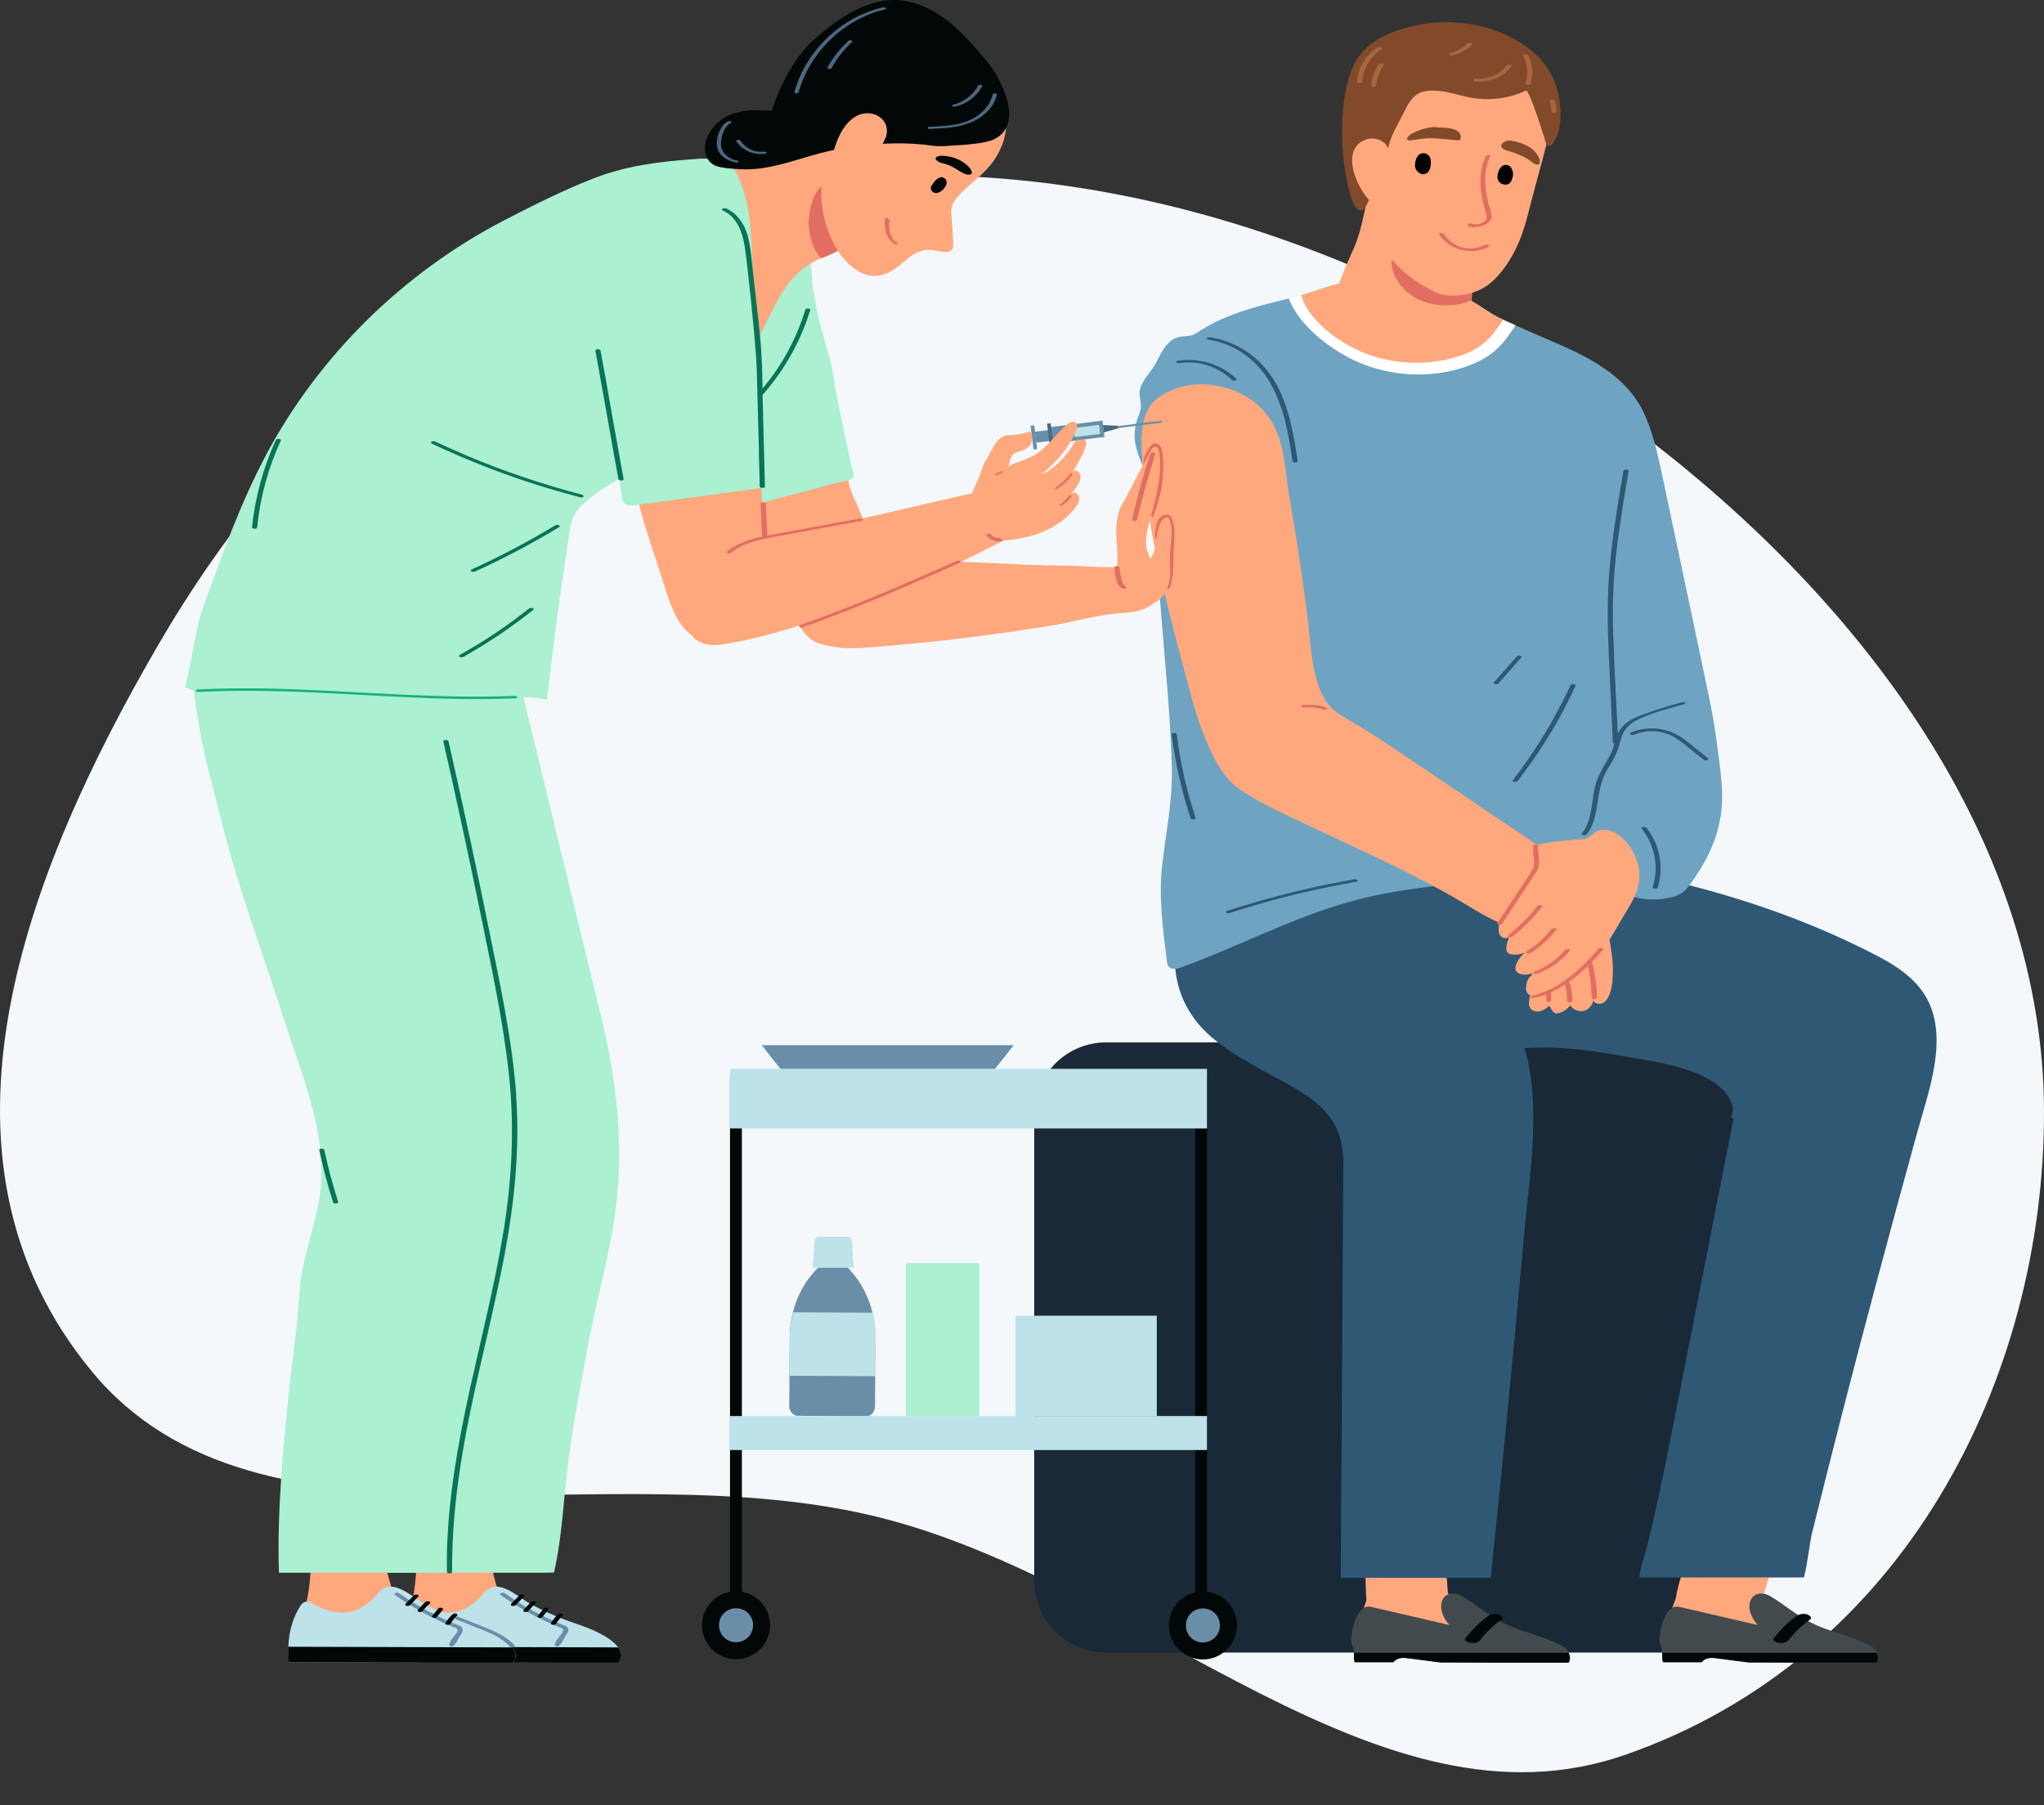 <svg width="531" height="469" viewBox="0 0 531 469" fill="none" xmlns="http://www.w3.org/2000/svg">
<rect x="0" y="0" width="531" height="469" fill="#333333" stroke="none"/>
<path fill-rule="evenodd" clip-rule="evenodd" d="M531 288.693C531.154 357.96 494.839 430.603 422.222 455.936C358.158 478.285 297.715 411.563 228.43 394.245C157.645 376.552 67.373 408.958 23.899 356.373C-22.596 300.134 7.338 225.681 41.072 167.62C74.731 109.687 127.814 59.913 202.858 48.355C279.563 36.541 359.11 63.38 421.447 109.036C484.718 155.378 530.845 219.572 531 288.693Z" fill="#F4F8FB"/>
<g clip-path="url(#clip0_7031_36024)">
<path d="M227.425 347.614L227.313 365.397C227.313 366.795 226.306 367.97 225.019 367.97L207.278 367.858C206.046 367.858 205.039 366.683 205.039 365.285L205.151 347.502C205.151 345.265 205.431 343.028 205.99 340.959C206.998 336.877 209.013 333.13 211.755 330.166L212.538 329.327H220.262L221.045 330.222C223.732 333.242 225.69 336.989 226.642 341.071C227.145 343.196 227.425 345.377 227.425 347.67V347.614Z" fill="#6A8EA8"/>
<path d="M221.772 329.327H211.083L211.643 322.281C211.643 321.722 212.146 321.274 212.706 321.33H220.261C220.821 321.33 221.269 321.834 221.325 322.337L221.772 329.327Z" fill="#BEE2EA"/>
<path d="M227.426 347.614V357.568L205.151 357.456V347.502C205.207 345.265 205.487 343.028 206.047 340.959L226.698 341.071C227.202 343.196 227.482 345.377 227.482 347.67L227.426 347.614Z" fill="#BEE2EA"/>
<path d="M287.364 270.833H435.337C445.635 270.833 454.03 279.221 454.03 289.511V410.694C454.03 420.984 445.635 429.372 435.337 429.372H287.364C277.067 429.372 268.672 420.984 268.672 410.694V289.511C268.672 279.221 277.067 270.833 287.364 270.833Z" fill="#1A2937"/>
<path d="M366.332 422.718C363.981 422.83 360.455 423.892 358.217 422.886C354.411 421.208 354.971 413.77 354.747 410.359C354.299 403.536 353.851 396.714 353.404 389.947C353.18 386.592 352.956 383.237 353.795 379.993C354.635 376.75 356.706 373.618 359.784 372.444C363.701 370.878 369.578 369.032 373.775 368.697C378.924 368.305 379.204 371.884 378.868 376.638C378.084 386.648 376.406 396.546 375.734 406.5C375.51 409.967 377.189 419.027 375.678 421.879C373.943 425.122 369.746 422.606 366.332 422.774V422.718Z" fill="#FFA87D"/>
<path d="M377.133 414.833C377.972 415.56 378.812 416.231 379.651 416.902C381.722 418.579 383.904 420.033 385.807 421.935C386.479 422.55 387.095 423.333 387.039 424.172C386.927 425.57 385.024 426.185 383.513 426.297C381.834 426.464 380.211 426.408 378.532 426.353C371.256 426.185 364.205 425.402 356.985 424.675C356.257 424.619 355.474 424.507 354.858 424.172C353.291 423.277 353.403 421.208 353.795 419.586C354.467 416.846 355.474 414.106 357.433 411.869C359.392 409.688 362.414 408.066 365.548 408.29C368.01 408.457 370.193 409.688 372.208 410.974C373.999 412.148 375.566 413.49 377.189 414.833H377.133Z" fill="#FFA87D"/>
<path d="M407.466 432.001L374.111 431.889C371.368 431.553 368.682 431.162 365.94 430.826C364.764 430.659 363.477 430.603 362.582 431.274C362.358 431.441 362.134 431.665 361.966 431.833H351.948C351.669 431.162 351.724 430.267 351.724 429.372C351.724 428.925 351.724 428.422 351.557 428.086C351.389 427.639 351.165 427.191 351.053 426.688C350.941 426.185 350.997 425.737 351.053 425.234C351.221 423.277 352.172 418.859 354.467 417.685C354.97 417.405 355.586 417.349 356.258 417.517C363.03 419.083 369.745 420.648 376.517 422.214C375.342 420.816 374.391 419.138 374.391 417.349C374.391 415.951 375.006 414.944 375.846 414.441C376.909 413.826 378.364 413.882 379.819 414.721C383.401 416.846 386.535 419.642 390.285 421.543C395.154 424.06 400.862 424.954 405.731 427.583C406.571 428.03 407.298 428.701 407.634 429.54C407.97 430.267 407.97 431.106 407.578 431.945L407.466 432.001Z" fill="#424A4D"/>
<path d="M407.466 429.596C407.466 429.596 407.634 429.82 407.634 429.932C407.634 430.099 407.69 430.211 407.746 430.379C407.746 430.659 407.746 430.938 407.746 431.218C407.746 431.386 407.69 431.497 407.634 431.609C407.634 431.665 407.634 431.777 407.578 431.833C407.578 431.833 407.522 432.057 407.466 432.057L374.111 431.945C371.368 431.609 368.682 431.218 365.94 430.882C364.764 430.714 363.477 430.658 362.582 431.33C362.358 431.497 362.134 431.721 361.966 431.889H351.948C351.668 431.218 351.724 430.323 351.724 429.428H351.78C351.78 429.428 351.836 429.428 351.892 429.428H352.004C352.06 429.428 352.116 429.428 352.172 429.428H352.396C352.396 429.428 352.564 429.428 352.676 429.428C352.788 429.428 352.9 429.428 352.956 429.428C353.067 429.428 353.179 429.428 353.291 429.428C353.403 429.428 353.515 429.428 353.683 429.428C353.795 429.428 353.963 429.428 354.075 429.428C354.243 429.428 354.355 429.428 354.523 429.428C354.69 429.428 354.858 429.428 354.97 429.428C355.138 429.428 355.306 429.428 355.474 429.428C355.642 429.428 355.81 429.428 355.978 429.428C356.146 429.428 356.369 429.428 356.537 429.428C356.705 429.428 356.929 429.428 357.097 429.428C357.321 429.428 357.489 429.428 357.713 429.428C357.936 429.428 358.16 429.428 358.328 429.428C358.552 429.428 358.776 429.428 359 429.428C359.224 429.428 359.448 429.428 359.671 429.428C359.895 429.428 360.119 429.428 360.399 429.428C360.623 429.428 360.903 429.428 361.127 429.428C361.406 429.428 361.63 429.428 361.91 429.428C362.19 429.428 362.414 429.428 362.694 429.428C362.973 429.428 363.197 429.428 363.477 429.428C363.757 429.428 364.037 429.428 364.317 429.428C364.596 429.428 364.876 429.428 365.156 429.428C365.436 429.428 365.716 429.428 365.996 429.428C366.275 429.428 366.555 429.428 366.835 429.428C367.115 429.428 367.395 429.428 367.73 429.428C368.01 429.428 368.346 429.428 368.626 429.428C368.906 429.428 369.242 429.428 369.521 429.428C369.801 429.428 370.137 429.428 370.417 429.428C370.697 429.428 371.032 429.428 371.312 429.428C371.648 429.428 371.928 429.428 372.264 429.428C372.599 429.428 372.879 429.428 373.215 429.428C373.551 429.428 373.831 429.428 374.166 429.428C374.502 429.428 374.782 429.428 375.118 429.428C375.454 429.428 375.734 429.428 376.069 429.428C376.405 429.428 376.685 429.428 377.021 429.428C377.357 429.428 377.636 429.428 377.972 429.428C378.308 429.428 378.588 429.428 378.924 429.428C379.259 429.428 379.539 429.428 379.875 429.428C380.211 429.428 380.491 429.428 380.826 429.428C381.162 429.428 381.442 429.428 381.778 429.428C382.114 429.428 382.393 429.428 382.729 429.428C383.065 429.428 383.345 429.428 383.681 429.428C384.016 429.428 384.296 429.428 384.632 429.428C384.968 429.428 385.248 429.428 385.583 429.428C385.919 429.428 386.199 429.428 386.535 429.428C386.871 429.428 387.15 429.428 387.486 429.428C387.766 429.428 388.102 429.428 388.382 429.428C388.662 429.428 388.997 429.428 389.277 429.428C389.557 429.428 389.893 429.428 390.173 429.428C390.452 429.428 390.788 429.428 391.068 429.428C391.348 429.428 391.628 429.428 391.964 429.428C392.243 429.428 392.523 429.428 392.803 429.428C393.083 429.428 393.363 429.428 393.642 429.428C393.922 429.428 394.202 429.428 394.482 429.428C394.762 429.428 395.042 429.428 395.321 429.428C395.601 429.428 395.881 429.428 396.105 429.428C396.385 429.428 396.609 429.428 396.889 429.428C397.168 429.428 397.392 429.428 397.672 429.428C397.896 429.428 398.176 429.428 398.4 429.428C398.623 429.428 398.903 429.428 399.127 429.428C399.351 429.428 399.575 429.428 399.799 429.428C400.023 429.428 400.246 429.428 400.47 429.428C400.694 429.428 400.918 429.428 401.142 429.428C401.366 429.428 401.534 429.428 401.757 429.428C401.925 429.428 402.149 429.428 402.373 429.428C402.541 429.428 402.765 429.428 402.933 429.428C403.101 429.428 403.269 429.428 403.492 429.428C403.66 429.428 403.828 429.428 403.996 429.428C404.164 429.428 404.332 429.428 404.444 429.428C404.612 429.428 404.724 429.428 404.892 429.428C405.004 429.428 405.171 429.428 405.283 429.428C405.395 429.428 405.507 429.428 405.675 429.428C405.787 429.428 405.899 429.428 406.011 429.428C406.123 429.428 406.235 429.428 406.291 429.428C406.403 429.428 406.459 429.428 406.571 429.428C406.627 429.428 406.738 429.428 406.794 429.428C406.85 429.428 406.906 429.428 406.962 429.428C406.962 429.428 407.074 429.428 407.13 429.428H407.242L407.466 429.596Z" fill="#020808"/>
<path d="M389.389 419.474C388.55 419.194 387.43 419.306 386.703 419.81C384.352 421.487 382.393 423.445 380.658 425.681C380.155 426.352 381.554 426.8 382.058 426.856C382.897 426.968 383.96 426.856 384.464 426.185C386.031 424.116 387.934 422.326 390.061 420.816C390.788 420.313 389.893 419.642 389.333 419.474H389.389Z" fill="#020808"/>
<path d="M446.418 422.717C444.068 422.829 440.542 423.892 438.303 422.885C431.699 419.977 437.576 408.01 438.751 403.424C440.71 395.539 442.389 387.542 443.732 379.49C444.068 377.476 444.403 375.407 445.299 373.562C448.265 367.41 458.227 367.41 463.544 369.759C464.887 370.374 466.286 371.045 466.957 372.332C467.517 373.338 467.573 374.568 467.573 375.743C467.517 383.74 465.167 391.457 462.816 399.118C460.913 405.382 459.01 411.645 457.052 417.908C456.268 420.481 456.1 423.053 453.022 423.5C450.839 423.836 448.601 422.662 446.418 422.717Z" fill="#FFA87D"/>
<path d="M457.276 414.833C458.116 415.56 458.955 416.231 459.795 416.902C461.865 418.579 464.048 420.033 465.951 421.935C466.566 422.55 467.238 423.333 467.182 424.172C467.07 425.57 465.167 426.185 463.656 426.297C461.977 426.464 460.354 426.408 458.675 426.353C451.4 426.185 444.348 425.402 437.129 424.675C436.401 424.619 435.618 424.507 435.002 424.172C433.435 423.277 433.547 421.208 433.939 419.586C434.61 416.846 435.618 414.106 437.576 411.869C439.535 409.688 442.557 408.066 445.691 408.29C448.154 408.457 450.336 409.688 452.351 410.974C454.142 412.148 455.765 413.49 457.332 414.833H457.276Z" fill="#FFA87D"/>
<path d="M487.553 432.001L454.198 431.889C451.455 431.553 448.769 431.162 446.027 430.826C444.851 430.659 443.564 430.603 442.669 431.274C442.445 431.441 442.221 431.665 442.053 431.833H432.035C431.755 431.162 431.811 430.267 431.811 429.372C431.811 428.925 431.811 428.422 431.644 428.086C431.476 427.639 431.252 427.191 431.14 426.688C431.028 426.185 431.084 425.737 431.14 425.234C431.308 423.277 432.259 418.859 434.554 417.685C435.057 417.405 435.673 417.349 436.345 417.517C443.116 419.083 449.832 420.648 456.604 422.214C455.429 420.816 454.477 419.138 454.477 417.349C454.477 415.951 455.093 414.944 455.933 414.441C456.996 413.826 458.451 413.882 459.906 414.721C463.488 416.846 466.622 419.642 470.372 421.543C475.241 424.06 480.949 424.954 485.818 427.583C486.658 428.03 487.385 428.701 487.721 429.54C488.057 430.267 488.057 431.106 487.665 431.945L487.553 432.001Z" fill="#424A4D"/>
<path d="M487.553 429.596C487.553 429.596 487.721 429.82 487.721 429.932C487.721 430.099 487.777 430.211 487.833 430.379C487.833 430.659 487.833 430.938 487.833 431.218C487.833 431.386 487.777 431.497 487.721 431.609C487.721 431.665 487.721 431.777 487.665 431.833C487.665 431.833 487.609 432.057 487.553 432.057L454.197 431.945C451.455 431.609 448.769 431.218 446.026 430.882C444.851 430.714 443.564 430.658 442.668 431.33C442.445 431.497 442.221 431.721 442.053 431.889H432.035C431.755 431.218 431.811 430.323 431.811 429.428H431.867C431.867 429.428 431.923 429.428 431.979 429.428H432.091C432.147 429.428 432.203 429.428 432.259 429.428H432.483C432.483 429.428 432.651 429.428 432.763 429.428C432.875 429.428 432.986 429.428 433.042 429.428C433.154 429.428 433.266 429.428 433.378 429.428C433.49 429.428 433.602 429.428 433.77 429.428C433.882 429.428 434.05 429.428 434.162 429.428C434.33 429.428 434.442 429.428 434.609 429.428C434.777 429.428 434.945 429.428 435.057 429.428C435.225 429.428 435.393 429.428 435.561 429.428C435.729 429.428 435.897 429.428 436.065 429.428C436.232 429.428 436.456 429.428 436.624 429.428C436.792 429.428 437.016 429.428 437.184 429.428C437.408 429.428 437.576 429.428 437.8 429.428C438.023 429.428 438.247 429.428 438.415 429.428C438.639 429.428 438.863 429.428 439.087 429.428C439.311 429.428 439.534 429.428 439.758 429.428C439.982 429.428 440.262 429.428 440.486 429.428C440.71 429.428 440.99 429.428 441.213 429.428C441.493 429.428 441.717 429.428 441.997 429.428C442.277 429.428 442.501 429.428 442.78 429.428C443.06 429.428 443.284 429.428 443.564 429.428C443.844 429.428 444.124 429.428 444.403 429.428C444.683 429.428 444.963 429.428 445.243 429.428C445.523 429.428 445.803 429.428 446.082 429.428C446.362 429.428 446.642 429.428 446.922 429.428C447.202 429.428 447.482 429.428 447.817 429.428C448.097 429.428 448.433 429.428 448.713 429.428C448.993 429.428 449.328 429.428 449.608 429.428C449.888 429.428 450.224 429.428 450.504 429.428C450.784 429.428 451.119 429.428 451.399 429.428C451.735 429.428 452.015 429.428 452.351 429.428C452.686 429.428 452.966 429.428 453.302 429.428C453.638 429.428 453.918 429.428 454.253 429.428C454.589 429.428 454.869 429.428 455.205 429.428C455.541 429.428 455.82 429.428 456.156 429.428C456.492 429.428 456.772 429.428 457.108 429.428C457.443 429.428 457.723 429.428 458.059 429.428C458.395 429.428 458.675 429.428 459.01 429.428C459.346 429.428 459.626 429.428 459.962 429.428C460.298 429.428 460.577 429.428 460.913 429.428C461.249 429.428 461.529 429.428 461.865 429.428C462.2 429.428 462.48 429.428 462.816 429.428C463.152 429.428 463.432 429.428 463.768 429.428C464.103 429.428 464.383 429.428 464.719 429.428C465.055 429.428 465.335 429.428 465.67 429.428C466.006 429.428 466.286 429.428 466.622 429.428C466.958 429.428 467.237 429.428 467.573 429.428C467.909 429.428 468.189 429.428 468.525 429.428C468.804 429.428 469.14 429.428 469.42 429.428C469.7 429.428 470.036 429.428 470.315 429.428C470.595 429.428 470.931 429.428 471.211 429.428C471.491 429.428 471.771 429.428 472.106 429.428C472.386 429.428 472.666 429.428 472.946 429.428C473.226 429.428 473.506 429.428 473.785 429.428C474.065 429.428 474.345 429.428 474.625 429.428C474.905 429.428 475.184 429.428 475.464 429.428C475.744 429.428 476.024 429.428 476.248 429.428C476.528 429.428 476.752 429.428 477.031 429.428C477.311 429.428 477.535 429.428 477.815 429.428C478.039 429.428 478.319 429.428 478.542 429.428C478.766 429.428 479.046 429.428 479.27 429.428C479.494 429.428 479.718 429.428 479.942 429.428C480.165 429.428 480.389 429.428 480.613 429.428C480.837 429.428 481.061 429.428 481.285 429.428C481.509 429.428 481.676 429.428 481.9 429.428C482.124 429.428 482.292 429.428 482.516 429.428C482.684 429.428 482.908 429.428 483.076 429.428C483.244 429.428 483.411 429.428 483.635 429.428C483.803 429.428 483.971 429.428 484.139 429.428C484.307 429.428 484.475 429.428 484.587 429.428C484.755 429.428 484.867 429.428 485.034 429.428C485.146 429.428 485.314 429.428 485.426 429.428C485.538 429.428 485.65 429.428 485.818 429.428C485.93 429.428 486.042 429.428 486.154 429.428C486.266 429.428 486.378 429.428 486.434 429.428C486.545 429.428 486.601 429.428 486.713 429.428C486.769 429.428 486.881 429.428 486.937 429.428C486.993 429.428 487.049 429.428 487.105 429.428C487.105 429.428 487.217 429.428 487.273 429.428H487.385L487.553 429.596Z" fill="#020808"/>
<path d="M469.533 419.474C468.693 419.194 467.574 419.306 466.846 419.81C464.496 421.487 462.481 423.445 460.802 425.681C460.298 426.352 461.697 426.8 462.201 426.856C463.041 426.968 464.104 426.856 464.608 426.185C466.175 424.116 468.078 422.326 470.204 420.816C470.932 420.313 470.036 419.642 469.477 419.474H469.533Z" fill="#020808"/>
<path d="M325.589 276.76C336.782 283.359 348.983 286.882 348.983 301.925C348.759 337.939 348.535 373.953 348.311 409.967H387.263C390.397 380.049 393.307 350.13 395.994 320.212C397.84 299.633 403.549 270.777 385.64 256.125C379.372 251.036 373.439 244.885 367.563 239.181C361.015 232.861 354.803 226.151 348.983 219.104C346.128 215.693 343.386 213.121 339.077 214.127C333.984 215.358 329.059 217.203 324.246 219.384C321 220.838 317.138 222.068 314.732 224.976C305.05 236.44 300.852 253.553 311.318 266.023C315.179 270.609 320.384 273.741 325.533 276.76H325.589Z" fill="#2F5875"/>
<path d="M375.398 267.253C378.365 268.931 381.443 270.497 384.745 271.392C391.013 273.181 396.889 271.951 403.213 272.175C410.601 272.398 417.932 273.74 425.208 275.027C432.427 276.313 447.65 278.494 450.168 287.553C450.616 289.175 450.28 290.965 449.944 292.642C445.803 313.725 441.662 334.752 437.52 355.834C434.498 371.101 431.644 386.424 427.95 401.523C427.222 404.543 425.991 407.507 425.935 409.855H468.637C469.644 405.941 470.148 400.628 470.708 398.447C476.024 376.973 481.509 355.555 487.218 334.192C490.799 320.771 494.437 307.35 498.131 293.984C501.041 283.527 506.19 269.882 500.593 259.48C497.515 253.776 491.639 250.309 485.93 247.457C467.686 238.174 448.154 231.799 428.174 227.493C423.193 226.43 418.212 225.479 413.231 224.641C401.534 222.739 389.39 222.404 377.861 219.831C368.85 217.818 357.266 221.621 352.9 230.401C349.039 238.174 349.318 244.046 354.635 250.812C360.176 257.858 367.787 262.947 375.51 267.197L375.398 267.253Z" fill="#2F5875"/>
<path d="M396.049 269.882C393.363 261.438 387.151 254.727 380.323 249.358C378.364 247.793 376.294 246.339 374.223 244.941C373.943 244.773 373.607 244.717 373.327 244.829C373.16 244.829 372.824 245.108 373.104 245.276C380.323 250.085 387.375 255.845 391.852 263.395C393.083 265.52 394.091 267.701 394.818 270.05C394.93 270.441 396.273 270.385 396.105 269.882H396.049Z" fill="#2F5875"/>
<path d="M452.407 279.557C451.343 283.08 450.448 286.603 449.776 290.238C449.72 290.629 451.007 290.741 451.119 290.238C451.847 286.715 452.686 283.192 453.75 279.724C453.918 279.221 452.574 279.109 452.463 279.557H452.407Z" fill="#2F5875"/>
<path d="M446.979 212.17C446.307 216.42 444.74 220.558 442.613 224.305C441.886 225.591 441.102 226.822 440.319 227.996C438.584 230.513 437.632 232.19 434.61 233.029C431.644 233.812 428.51 233.924 425.488 233.309C423.865 232.973 422.298 232.414 420.955 231.519C420.003 230.848 419.22 230.009 418.212 229.338C416.309 228.108 413.847 228.667 411.72 228.723C409.314 228.835 406.907 228.835 404.501 228.835C397.841 228.835 391.181 228.555 384.521 229.059C373.384 230.009 362.191 231.184 351.333 234.092C335.999 238.286 321.84 245.891 306.953 251.316C305.777 251.763 304.154 252.043 303.483 250.98C303.259 250.645 303.203 250.253 303.147 249.862C302.14 241.641 300.964 233.141 301.916 224.808C302.867 216.42 304.602 208.255 304.434 199.811C304.21 190.808 303.539 181.86 302.755 172.857C301.916 162.623 301.076 152.445 300.181 142.211C299.789 137.29 299.901 131.921 298.894 127.056C298.11 123.198 295.983 119.786 295.088 115.984C294.528 113.691 294.696 111.23 295.424 108.993C295.816 107.931 296.319 106.868 296.375 105.694C296.431 104.408 295.983 103.177 296.039 101.891C296.263 99.039 299.062 96.746 300.349 94.23C301.412 92.049 302.867 89.029 305.218 87.911C306.393 87.351 307.736 87.407 309.023 87.24C310.311 87.016 310.87 86.457 311.99 85.785C314.284 84.332 316.747 83.101 319.321 82.095C324.358 80.081 329.563 78.851 334.768 77.565C334.935 77.565 335.103 77.453 335.271 77.453C336.167 77.229 337.062 76.95 337.958 76.726C341.931 75.552 345.849 74.042 349.934 73.203C359.84 71.022 370.753 73.035 379.932 77.062C383.626 78.683 386.48 81.312 390.173 82.989C390.285 82.989 390.397 83.101 390.453 83.101C391.517 83.605 392.636 84.052 393.699 84.555C397.505 86.233 401.311 87.855 405.172 89.532C413.623 93.223 422.41 98.032 426.719 106.589C429.293 111.789 430.525 117.549 431.756 123.198C434.834 137.626 437.856 152.109 440.934 166.593C441.718 170.34 442.501 174.087 443.285 177.834C444.292 182.531 445.244 187.173 445.859 191.926C446.699 198.693 448.042 205.403 446.979 212.282V212.17Z" fill="#6EA4C2"/>
<path d="M393.755 84.444C393.196 85.394 392.524 86.289 391.908 87.128C390.062 89.868 387.487 92.217 384.465 93.727C383.122 94.398 381.723 94.957 380.268 95.46C371.425 98.312 361.519 97.809 353.012 94.174C349.766 92.776 346.185 90.651 342.939 87.967C339.357 85.003 336.279 81.424 334.768 77.509C334.935 77.509 335.103 77.397 335.271 77.397C336.167 77.174 337.062 76.894 337.958 76.67C341.931 75.496 345.849 73.986 349.934 73.147C359.84 70.966 370.753 72.98 379.932 77.006C383.626 78.628 386.48 81.256 390.173 82.934C390.285 82.934 390.397 83.046 390.453 83.046C391.517 83.549 392.636 83.996 393.699 84.5L393.755 84.444Z" fill="white"/>
<path d="M390.509 83.046C389.894 84.052 389.11 85.059 388.439 86.01C386.816 88.246 384.577 90.148 381.947 91.378C380.771 91.937 379.54 92.385 378.253 92.776C370.53 95.069 361.855 94.677 354.468 91.713C351.669 90.595 348.479 88.862 345.681 86.68C342.099 83.884 339.077 80.417 338.014 76.67C341.987 75.496 345.905 73.986 349.99 73.147C359.896 70.966 370.809 72.98 379.988 77.006C383.682 78.628 386.536 81.256 390.23 82.934C390.341 82.934 390.453 83.046 390.509 83.046Z" fill="#FFA87D"/>
<path d="M346.688 76.67C346.464 77.174 346.24 77.733 346.24 78.292C346.24 79.075 346.52 79.802 346.856 80.473C348.311 83.157 350.941 85.059 353.684 86.457C359.504 89.477 364.821 89.98 371.257 89.141C373.775 88.806 376.294 88.302 378.476 87.016C381.443 85.338 382.562 83.325 382.282 80.138C381.946 76.559 383.122 73.091 383.122 69.512C383.122 68.953 383.122 68.45 383.066 67.891C382.786 64.871 379.54 62.802 377.469 60.844C373.663 57.265 369.298 54.301 364.877 51.449C363.366 50.499 361.799 49.548 360.064 49.269C358.944 49.101 357.098 49.213 356.202 49.995C355.083 50.946 354.859 53.183 354.579 54.525C353.796 58.216 352.956 61.851 351.389 65.206C349.654 68.897 348.255 72.7 346.744 76.447C346.744 76.447 346.744 76.503 346.744 76.559L346.688 76.67Z" fill="#FFA87D"/>
<path d="M361.743 70.072C362.695 73.427 365.269 76.223 368.459 77.789C371.593 79.299 375.287 79.634 378.757 79.075C379.988 78.851 381.219 78.572 382.338 77.957C382.506 75.16 383.178 72.364 383.234 69.568C382.171 69.009 380.883 68.562 379.82 68.17C378.141 67.499 376.294 67.275 374.783 66.269C374.559 66.101 374.279 65.933 374 65.822C373.888 65.766 373.72 65.654 373.608 65.598C372.936 65.206 372.265 64.871 371.593 64.591C371.481 64.591 371.425 64.479 371.313 64.423C370.81 64.144 370.306 63.752 369.746 63.473C369.634 63.473 369.522 63.361 369.41 63.305C368.123 62.858 366.22 63.193 364.877 63.417C363.646 63.641 362.583 64.368 362.023 65.486C361.295 66.884 361.407 68.562 361.799 70.072H361.743Z" fill="#E26E61"/>
<path d="M401.31 39.258C399.743 45.018 398.232 50.722 396.721 56.482C395.322 61.963 392.971 67.387 389.166 71.637C388.326 72.532 387.487 73.371 386.479 74.098C384.521 75.496 382.17 76.335 379.764 76.67C377.525 76.95 374.727 76.95 372.656 75.832C371.313 75.105 369.97 74.377 368.626 73.539C362.806 69.848 358.273 64.2 355.866 57.713C355.251 56.035 354.747 54.301 354.411 52.568C354.075 50.722 353.404 48.877 353.068 46.976C352.228 42.781 351.725 38.419 352.117 34.113C352.396 31.038 353.236 28.074 353.74 25.054C354.131 22.426 355.195 19.965 356.482 17.728C357.545 15.883 358.72 13.534 360.399 12.248C364.093 9.396 368.794 8.11 373.328 7.998C378.588 7.886 383.793 9.228 388.774 11.018C391.796 12.136 394.818 13.422 397.393 15.435C399.184 16.834 399.631 19.182 400.639 21.084C400.974 21.755 401.534 22.202 401.87 22.929C402.318 23.88 402.43 25.11 402.597 26.172C403.157 30.59 402.43 35.064 401.254 39.37L401.31 39.258Z" fill="#FFA87D"/>
<path d="M350.325 48.709C350.549 49.716 350.829 50.778 351.165 51.785C351.725 53.63 353.515 56.315 354.915 53.518C356.817 49.66 358.496 45.633 359.84 41.551C360.455 39.65 360.679 37.581 361.463 35.735C362.358 33.442 363.701 31.261 364.765 29.08C365.604 27.347 366.555 25.557 368.178 24.495C369.466 23.656 371.089 23.488 372.656 23.544C376.014 23.656 379.204 24.886 382.506 25.445C387.207 26.228 392.132 25.557 396.441 23.544C397.281 23.153 401.31 36.127 401.646 37.245C401.702 37.469 401.758 37.636 401.926 37.804C403.101 38.923 404.724 34.784 404.892 34.169C405.34 32.492 405.452 30.646 405.396 28.913C405.228 22.593 402.877 17.393 397.952 13.254C389.837 6.488 377.469 4.251 367.283 6.711C360.343 8.333 353.795 11.185 351.053 18.287C349.15 23.209 348.702 29.08 348.646 34.337C348.646 39.202 349.206 44.123 350.325 48.821V48.709Z" fill="#824A2B"/>
<path d="M359.896 37.413C359.896 37.413 359.616 37.133 359.504 37.021C358.161 35.959 356.146 35.679 354.579 36.35C347.751 39.146 352.9 50.219 357.097 53.295C357.713 53.742 358.497 54.19 359.28 54.022C361.239 53.686 360.903 51.505 360.959 50.219C361.071 48.989 361.463 47.814 361.575 46.584C361.743 45.298 361.687 43.956 361.575 42.669C361.463 41.104 361.071 38.755 359.896 37.357V37.413Z" fill="#FFA87D"/>
<path d="M394.595 37.021C396.665 37.636 398.624 38.755 399.688 40.712C400.191 41.607 400.359 43.34 398.736 42.613C398.344 42.446 398.065 42.166 397.729 41.942C396.33 40.824 394.595 40.153 392.916 39.538C392.076 39.258 391.125 39.146 390.397 38.587C389.278 37.804 390.733 36.685 391.629 36.574C392.188 36.462 392.804 36.574 393.363 36.685C393.811 36.797 394.203 36.909 394.595 37.021Z" fill="#824A2B"/>
<path d="M373.104 32.995C371.593 32.995 370.026 33.331 368.627 33.89C367.899 34.169 367.172 34.449 366.556 34.841C366.053 35.12 364.821 36.35 366.108 36.462C366.892 36.462 367.731 36.294 368.515 36.183C371.817 35.568 375.231 36.183 378.589 36.462C378.757 36.462 378.925 36.462 379.037 36.462C379.316 36.35 379.484 36.071 379.484 35.791C379.596 35.12 379.204 34.505 378.701 34.114C378.197 33.722 377.525 33.498 376.91 33.387C375.679 33.163 374.335 33.107 373.104 33.107V32.995Z" fill="#824A2B"/>
<path d="M389.11 45.074C389.39 44.068 389.894 42.949 391.069 42.837C391.629 42.837 392.188 43.005 392.524 43.508C392.636 43.62 392.692 43.788 392.692 43.9C392.748 44.012 392.804 44.124 392.86 44.179C393.14 44.851 393.14 45.633 392.86 46.305C392.748 46.864 392.468 47.423 391.964 47.759C391.349 48.15 390.397 47.982 389.782 47.535C388.942 46.976 388.886 45.913 389.166 45.018L389.11 45.074Z" fill="black"/>
<path d="M367.619 42.278C367.843 41.215 368.291 39.985 369.522 39.817C370.305 39.706 371.145 40.153 371.481 40.88C371.648 41.271 371.704 41.663 371.704 42.054C371.704 43.061 371.592 44.291 370.753 44.906C370.249 45.298 369.522 45.41 368.962 45.074C367.843 44.403 367.395 43.62 367.675 42.278H367.619Z" fill="black"/>
<path d="M386.703 40.209C386.423 40.209 386.088 40.321 385.92 40.656C384.409 43.844 384.353 47.479 384.912 50.89C385.08 51.841 385.304 52.791 385.528 53.686C385.752 54.525 386.144 55.42 386.2 56.315C386.255 57.209 385.528 57.769 384.744 58.048C383.961 58.384 383.121 58.384 382.282 58.104C382.002 57.992 381.554 58.104 381.331 58.272C381.107 58.44 381.163 58.719 381.442 58.775C383.177 59.279 385.08 58.999 386.535 57.936C387.207 57.433 387.599 56.762 387.487 55.923C387.375 54.861 386.927 53.798 386.647 52.736C385.696 48.709 385.304 44.403 387.151 40.544C387.263 40.265 386.759 40.209 386.591 40.209H386.703Z" fill="#E26E61"/>
<path d="M385.808 63.585C383.961 64.535 381.778 64.871 379.707 64.256C377.805 63.697 376.182 62.41 375.118 60.788C374.95 60.565 374.615 60.453 374.335 60.509C374.223 60.509 373.663 60.621 373.831 60.9C376.629 65.039 382.282 66.437 386.703 64.144C387.375 63.808 386.199 63.361 385.808 63.585Z" fill="#E26E61"/>
<path d="M396.945 14.317C396.721 13.925 395.434 14.037 395.658 14.429C396.833 16.61 397.113 19.238 396.273 21.587C396.106 22.09 397.393 22.258 397.561 21.81C398.456 19.35 398.232 16.61 396.945 14.317Z" fill="#A6673E"/>
<path d="M391.404 16.945C389.557 19.517 386.479 20.58 383.401 20.468C383.177 20.468 382.729 20.468 382.729 20.804C382.729 21.083 383.177 21.139 383.401 21.195C386.927 21.307 390.565 20.189 392.691 17.225C392.971 16.833 391.684 16.61 391.404 17.001V16.945Z" fill="#A6673E"/>
<path d="M382.17 11.185C382.17 11.185 381.499 11.073 381.275 11.297C380.044 12.471 378.533 13.366 376.854 13.813C376.63 13.813 376.406 14.093 376.63 14.261C376.854 14.485 377.245 14.429 377.525 14.373C379.372 13.87 381.051 12.975 382.45 11.633C382.674 11.409 382.45 11.241 382.226 11.185H382.17Z" fill="#A6673E"/>
<path d="M358.721 12.304C358.441 12.192 358.049 12.248 357.825 12.36C354.803 14.261 352.788 17.616 352.564 21.195C352.564 21.643 353.852 21.755 353.908 21.251C354.131 17.784 356.034 14.597 359.001 12.751C359.28 12.583 359 12.36 358.777 12.304H358.721Z" fill="#A6673E"/>
<path d="M359.056 16.498C359.056 16.498 358.385 16.498 358.217 16.721C357.098 18.343 356.37 20.188 356.202 22.146C356.202 22.593 357.489 22.705 357.545 22.202C357.713 20.3 358.385 18.511 359.504 16.945C359.672 16.721 359.224 16.553 359.056 16.498Z" fill="#A6673E"/>
<path d="M403.885 26.116C403.717 25.725 402.373 25.781 402.597 26.228C402.989 27.123 403.101 28.074 402.989 29.024C402.989 29.136 403.101 29.248 403.157 29.248C403.269 29.304 403.493 29.36 403.605 29.36C403.829 29.36 404.276 29.36 404.276 29.024C404.388 28.018 404.276 27.011 403.829 26.06L403.885 26.116Z" fill="#A6673E"/>
<path d="M418.94 254.671C418.828 255.733 418.66 256.74 418.324 257.747C418.044 258.753 417.54 259.816 416.701 260.431C415.806 261.046 414.406 260.934 413.903 259.983C413.679 261.27 412.615 262.388 411.328 262.668C410.041 262.947 408.642 262.332 407.914 261.214C407.243 262.108 406.068 263.003 404.892 263.227C404.109 263.339 404.109 263.395 403.493 262.835C403.325 262.724 402.43 261.437 402.598 261.27C401.814 261.885 401.031 262.5 400.079 262.724C399.128 262.947 398.008 262.724 397.505 261.885C397.001 261.102 397.225 260.095 397.393 259.201C398.344 254.335 398.288 249.302 397.225 244.437C397.113 243.934 397.001 243.374 396.665 242.983C395.154 241.082 391.572 240.522 389.446 239.684C386.424 238.453 383.681 236.72 380.883 235.042C367.955 227.269 354.131 221.229 340.588 214.798C334.432 211.89 328.499 209.262 322.735 205.571C317.306 202.104 314.62 195.729 312.325 189.857C310.758 185.719 309.583 181.468 308.464 177.162C303.818 159.882 299.173 142.491 297.27 124.707C296.711 119.339 295.536 111.23 298.278 106.253C300.405 102.394 306.057 100.269 310.199 99.934C317.138 99.319 324.75 102.115 329.115 107.763C334.04 114.138 333.704 122.303 335.047 129.74C336.67 138.856 338.069 147.971 339.245 157.142C339.413 158.428 339.58 159.715 339.748 161.001C340.532 167.656 340.7 175.653 344.058 181.58C345.121 183.426 346.744 184.824 348.535 185.942C349.542 186.557 350.55 187.173 351.501 187.732C356.034 190.36 360.4 193.324 364.765 196.232C376.574 204.229 388.438 212.226 400.247 220.167C406.963 224.696 414.238 231.631 416.925 239.404C417.596 241.305 417.932 243.263 418.324 245.276C418.828 248.352 419.219 251.483 418.884 254.559L418.94 254.671Z" fill="#FFA87D"/>
<path d="M344.506 183.817C342.603 183.146 340.7 183.09 338.685 183.146C338.461 183.146 338.014 183.202 338.014 183.482C338.014 183.761 338.517 183.817 338.685 183.817C339.581 183.817 340.476 183.817 341.316 183.817C342.155 183.873 342.995 184.097 343.778 184.377C344.058 184.488 344.506 184.432 344.674 184.265C344.897 184.041 344.674 183.873 344.45 183.817H344.506Z" fill="#E26E61"/>
<path d="M396.497 256.516C396.497 256.516 396.497 256.404 396.497 256.349C396.497 254.279 397.672 253.496 399.239 252.266C397.393 253.776 392.3 253.832 394.035 250.197C394.538 249.135 395.266 248.24 396.161 247.513C395.154 247.96 394.035 248.128 392.971 248.016C392.468 248.016 391.908 247.792 391.572 247.401C391.292 247.009 391.292 246.562 391.348 246.059C391.46 245.108 391.74 244.157 392.132 243.263C391.684 243.878 390.733 243.934 390.117 243.43C389.501 242.983 389.278 242.2 389.333 241.417C389.501 237.615 392.244 233.924 394.594 231.128C396.273 229.17 399.016 226.989 398.96 224.193C398.96 223.187 398.512 222.236 398.456 221.229C398.456 220.502 398.568 220.055 398.848 219.775C399.239 219.384 399.967 219.328 400.918 219.16C403.661 218.657 406.459 218.433 409.201 218.154C409.985 218.042 411.104 218.154 411.832 217.986C412.951 217.65 413.678 216.644 414.686 216.084C416.813 214.91 419.499 216.029 421.29 217.594C423.64 219.663 425.263 222.571 425.767 225.703C426.607 231.463 423.193 235.378 420.562 240.075C418.547 243.654 416.309 247.121 413.511 250.141C411.16 252.658 408.474 254.839 405.396 256.349C403.717 257.187 398.12 260.207 396.721 257.914C396.497 257.523 396.385 257.02 396.385 256.572L396.497 256.516Z" fill="#FFA87D"/>
<path d="M399.631 219.775C399.687 219.328 398.4 219.272 398.288 219.775C398.008 221.509 398.792 223.242 398.456 224.92C398.288 225.815 397.728 226.542 397.281 227.269C396.721 228.108 396.161 228.947 395.602 229.841L388.942 239.851C388.662 240.243 389.949 240.411 390.229 240.019C392.468 236.608 394.706 233.197 397.001 229.785C397.561 228.947 398.12 228.108 398.68 227.213C399.184 226.486 399.631 225.759 399.799 224.864C400.079 223.131 399.352 221.453 399.631 219.719V219.775Z" fill="#E26E61"/>
<path d="M403.885 241.138C403.605 241.138 403.27 241.138 403.046 241.361C401.255 243.654 399.016 245.667 396.554 247.177C396.33 247.289 396.33 247.513 396.554 247.681C396.778 247.792 397.225 247.848 397.505 247.681C400.135 246.059 402.43 243.99 404.333 241.529C404.501 241.305 403.997 241.138 403.885 241.138Z" fill="#E26E61"/>
<path d="M407.411 246.562C407.131 246.562 406.795 246.562 406.571 246.786C404.501 249.302 401.702 251.315 398.624 252.434C398.4 252.49 398.176 252.658 398.4 252.881C398.568 253.105 399.072 253.105 399.296 252.993C402.654 251.763 405.62 249.694 407.859 246.953C408.026 246.73 407.523 246.562 407.411 246.562Z" fill="#E26E61"/>
<path d="M415.301 246.45C410.656 251.819 405.171 257.075 398.008 258.697C397.784 258.697 397.616 258.977 397.784 259.144C397.952 259.368 398.456 259.312 398.679 259.256C399.687 259.033 400.694 258.697 401.702 258.362V259.983C401.702 259.983 401.814 260.151 401.87 260.207C401.981 260.263 402.205 260.319 402.317 260.319C402.485 260.319 402.653 260.319 402.765 260.207C402.877 260.207 402.933 260.095 402.933 259.983V258.082C402.933 258.082 402.877 257.914 402.821 257.858C404.108 257.299 405.339 256.572 406.571 255.789C406.962 257.187 407.13 258.641 407.074 260.095C407.074 260.543 408.362 260.598 408.417 260.095C408.529 258.473 408.306 256.908 407.802 255.398C407.802 255.286 407.578 255.23 407.522 255.174C409.313 253.944 410.936 252.49 412.503 250.98C413.119 253.72 413.454 256.516 413.51 259.312C413.51 259.76 414.854 259.76 414.854 259.312C414.854 256.181 414.406 253.105 413.622 250.029C413.622 250.029 413.622 249.917 413.566 249.917C414.574 248.911 415.525 247.848 416.421 246.786C416.812 246.338 415.581 246.115 415.301 246.45Z" fill="#E26E61"/>
<path d="M400.247 235.154C399.967 235.154 399.632 235.154 399.408 235.378C397.169 238.23 394.651 240.746 391.852 242.983C391.629 243.151 391.852 243.374 392.076 243.43C392.356 243.542 392.748 243.486 392.972 243.318C395.826 241.026 398.4 238.397 400.695 235.545C400.863 235.322 400.359 235.154 400.247 235.154Z" fill="#E26E61"/>
<path d="M437.856 182.587C437.856 182.587 437.184 182.419 436.961 182.475C433.547 183.37 430.133 184.433 426.775 185.663C424.144 186.614 421.458 187.956 420.283 190.696C419.891 182.14 419.387 173.584 419.108 165.028C418.94 160.442 418.94 155.856 419.22 151.271C419.499 146.685 420.003 142.099 420.675 137.57C421.402 132.481 422.242 127.392 423.081 122.359C423.137 121.911 421.85 121.855 421.738 122.359C420.227 131.362 418.66 140.422 417.988 149.537C417.317 158.764 417.82 167.991 418.268 177.219C418.492 182.419 418.772 187.676 418.996 192.877C418.996 193.045 419.164 193.156 419.387 193.212C419.22 193.828 419.052 194.499 418.772 195.114C418.156 196.624 417.261 197.966 416.477 199.364C415.694 200.706 415.022 202.104 414.574 203.558C414.183 204.9 413.959 206.242 413.791 207.64C413.343 210.772 412.951 214.071 410.881 216.644C410.713 216.868 411.216 217.035 411.328 217.035C411.608 217.035 411.944 217.035 412.168 216.812C413.903 214.687 414.518 211.946 414.91 209.262C415.358 206.466 415.694 203.614 416.981 201.041C417.708 199.643 418.604 198.301 419.331 196.903C420.115 195.505 420.563 193.995 420.954 192.485C421.346 191.087 421.906 189.745 422.969 188.683C423.977 187.732 425.208 187.061 426.495 186.502C430.021 184.992 433.827 183.929 437.52 182.979C437.744 182.923 437.968 182.755 437.744 182.531L437.856 182.587Z" fill="#2F5875"/>
<path d="M443.733 197.015C442.054 195.673 440.375 194.331 438.696 192.988C437.241 191.814 435.73 190.807 433.995 190.136C430.693 188.906 426.944 188.962 423.642 190.36C423.362 190.472 423.418 190.696 423.642 190.863C423.921 191.031 424.313 190.975 424.593 190.863C427.559 189.633 430.973 189.689 433.883 190.975C435.45 191.702 436.849 192.765 438.193 193.883C439.648 195.057 441.103 196.232 442.614 197.406C442.838 197.574 443.23 197.63 443.509 197.518C443.677 197.462 444.013 197.238 443.733 197.071V197.015Z" fill="#2F5875"/>
<path d="M332.921 102.506C330.739 97.585 327.381 93.335 322.68 90.595C320.105 89.085 317.251 88.078 314.341 87.631C314.117 87.631 313.613 87.631 313.501 87.855C313.389 88.134 313.781 88.246 313.949 88.246C318.986 89.029 323.631 91.601 326.989 95.348C330.627 99.43 332.697 104.687 333.985 109.888C334.768 113.131 335.272 116.431 335.776 119.786C335.831 120.29 337.175 120.234 337.119 119.786C336.223 113.914 335.272 107.931 332.865 102.45L332.921 102.506Z" fill="#2F5875"/>
<path d="M310.591 212.449C308.24 205.403 306.617 198.189 305.722 190.807C305.666 190.304 304.323 190.36 304.379 190.807C305.33 198.189 306.953 205.515 309.304 212.617C309.416 213.009 310.759 212.953 310.591 212.449Z" fill="#2F5875"/>
<path d="M352.789 228.667C352.789 228.667 352.173 228.388 351.949 228.443C343.219 229.953 334.544 231.967 326.037 234.427C323.631 235.154 321.168 235.881 318.762 236.664C318.538 236.72 318.314 236.888 318.538 237.111C318.706 237.335 319.21 237.335 319.433 237.223C327.772 234.539 336.279 232.246 344.898 230.513C347.36 230.009 349.823 229.562 352.229 229.115C352.397 229.115 352.789 228.947 352.677 228.723L352.789 228.667Z" fill="#2F5875"/>
<path d="M408.027 178.001C404.837 184.824 401.087 191.367 396.778 197.574C395.547 199.364 394.26 201.097 392.972 202.775C392.805 202.999 393.308 203.167 393.42 203.167C393.7 203.167 394.036 203.167 394.26 202.943C398.849 196.959 402.99 190.64 406.46 183.985C407.468 182.084 408.419 180.127 409.314 178.169C409.538 177.722 408.251 177.554 408.027 178.001Z" fill="#2F5875"/>
<path d="M394.092 170.508L388.104 177.274C387.712 177.722 388.943 177.945 389.223 177.61L395.211 170.843C395.603 170.396 394.372 170.172 394.092 170.508Z" fill="#2F5875"/>
<path d="M321.224 98.48C317.251 94.621 311.486 92.887 306.002 93.726C305.834 93.726 305.442 93.894 305.554 94.118C305.666 94.397 306.17 94.397 306.393 94.341C311.374 93.558 316.523 95.292 320.105 98.759C320.385 99.039 321.672 98.815 321.224 98.424V98.48Z" fill="#2F5875"/>
<path d="M427.726 215.078C427.726 215.078 427.223 214.798 426.887 214.854C426.775 214.854 426.215 215.022 426.439 215.246C429.853 219.44 431.028 225.256 429.349 230.456C429.181 230.96 430.525 231.072 430.636 230.624C432.315 225.367 431.196 219.384 427.726 215.078Z" fill="#2F5875"/>
<path d="M299.677 118.22C299.286 118.891 298.838 119.562 298.334 120.233C298.222 120.401 298.054 120.625 297.831 120.68C297.271 120.792 297.047 120.121 297.103 119.73C297.215 118.555 297.719 117.717 298.278 116.766C298.726 116.095 299.23 115.144 300.181 115.2C300.629 115.2 301.636 115.48 301.916 117.269C302.196 118.947 302.252 120.625 302.196 122.302C302.084 124.204 301.972 125.937 301.524 127.839C301.021 129.908 300.405 131.977 299.677 134.046C299.622 134.214 299.454 134.493 299.286 134.437C298.614 133.095 299.118 131.809 299.398 130.467C299.677 129.348 299.845 128.23 300.013 127.112C300.125 125.993 300.013 124.875 300.237 123.756C300.573 121.687 300.685 119.562 300.013 117.605C299.901 117.828 299.789 117.996 299.677 118.22Z" fill="#E26E61"/>
<path d="M305.051 140.757C304.827 142.882 304.883 145.007 304.827 147.132C304.827 148.194 304.715 149.313 304.491 150.375C304.379 150.935 304.211 153.004 303.428 153.06C303.148 153.06 302.924 152.836 302.868 152.556C302.868 152.277 302.868 151.997 302.924 151.773C303.428 149.76 303.372 147.747 303.316 145.678C303.316 144.671 303.26 143.609 303.26 142.602C303.26 141.819 303.428 140.98 303.26 140.197C303.092 139.247 303.372 138.184 303.26 137.234C303.204 136.73 302.868 134.773 302.14 136.003C301.861 136.451 301.637 136.954 301.525 137.513C301.357 138.352 301.413 139.303 301.021 140.086C300.909 140.309 300.685 140.477 300.517 140.421C300.406 140.421 300.35 140.309 300.35 140.197C299.958 139.359 300.07 138.408 300.182 137.513C300.294 136.73 300.462 136.003 300.797 135.276C301.245 134.437 301.973 133.766 302.924 133.71C303.26 133.71 303.54 133.71 303.819 133.878C304.155 134.102 304.323 134.437 304.379 134.549C305.275 136.674 305.219 138.967 304.995 140.757H305.051Z" fill="#E26E61"/>
<path d="M239.514 145.678C236.324 145.566 233.078 145.398 229.888 145.119C229.553 145.119 229.217 145.119 228.993 144.895C228.769 144.727 228.601 144.448 228.489 144.168C226.474 139.974 224.572 135.78 222.781 131.474C221.997 129.516 220.766 127.391 220.486 125.322C220.262 123.589 219.982 121.967 218.919 120.457C218.695 120.121 218.359 119.786 217.968 119.674C217.576 119.562 217.128 119.674 216.736 119.786C212.707 121.072 208.621 122.358 204.592 123.589C201.906 124.427 199.163 125.266 196.533 126.385C195.358 126.888 194.126 127.503 193.287 128.454C192.951 128.845 192.615 129.349 192.615 129.908C192.615 130.411 192.783 130.858 193.007 131.306C195.19 136.339 197.428 141.372 199.611 146.405C201.85 151.438 204.032 156.527 206.886 161.28C208.118 163.293 209.293 165.418 211.42 166.593C213.211 167.544 215.337 167.879 217.296 168.159C220.318 168.606 223.396 168.382 226.418 168.159C229.832 167.879 233.302 167.599 236.716 167.264C248.973 166.09 261.117 164.524 273.262 162.511C279.138 161.56 285.294 159.658 291.227 159.323C293.857 159.155 296.319 158.876 298.614 157.533C298.95 157.31 299.286 157.086 299.621 156.862C299.901 156.695 300.125 156.527 300.405 156.359C301.468 155.688 302.196 154.905 302.699 153.954C303.819 151.997 304.155 149.313 303.987 147.132C303.819 144.839 303.987 142.77 304.267 140.477C304.49 138.52 304.49 136.507 303.707 134.717C303.707 134.605 303.595 134.493 303.483 134.438C303.371 134.382 303.259 134.382 303.147 134.438C302.14 134.549 301.524 135.556 301.188 136.507C300.853 137.345 300.685 138.296 300.517 139.191C300.405 140.086 300.405 140.98 300.237 141.875C300.013 143.05 299.509 144.224 298.782 145.231C298.782 145.231 297.886 142.658 297.83 142.378C297.439 139.471 298.222 137.066 298.95 134.326C300.405 128.845 302.084 123.085 301.076 117.381C300.965 116.822 300.741 116.095 300.125 116.039C299.621 116.039 299.23 116.542 299.006 116.99C296.879 120.848 294.808 124.763 292.794 128.733C292.01 130.299 290.947 131.641 290.555 133.375C290.107 135.276 289.883 137.29 289.995 139.303C290.107 141.763 290.443 144.168 290.275 146.573C290.275 146.796 290.275 147.02 290.051 147.188C289.883 147.356 289.66 147.356 289.436 147.356C285.798 147.467 282.216 147.076 278.578 147.02C274.213 146.964 269.792 146.852 265.426 146.684C256.808 146.125 248.133 146.013 239.514 145.622V145.678Z" fill="#FFA87D"/>
<path d="M185.396 133.319C186.179 133.766 187.243 133.543 188.082 133.319C194.406 131.586 200.786 129.852 207.166 128.174C210.412 127.335 213.603 126.441 216.849 125.546C218.08 125.21 221.438 124.987 221.718 123.868C221.941 123.085 221.158 121.184 220.99 120.401L220.262 116.822L217.352 102.841C216.737 99.822 216.457 96.578 215.673 93.614C214.834 90.427 213.882 87.295 213.043 84.163C211.756 79.186 211.084 73.818 210.077 68.729C209.405 65.15 208.622 61.347 206.551 58.271C204.312 55.028 201.962 53.853 198.044 53.462C193.231 53.015 188.138 52.847 183.717 54.86C180.975 56.09 178.624 58.104 176.721 60.34C172.916 64.87 170.565 70.63 170.173 76.502C169.502 85.953 173.979 95.683 176.665 104.631C178.344 110.279 180.023 115.927 181.702 121.519C182.71 124.875 183.437 128.286 184.388 131.641C184.556 132.145 184.724 132.648 185.06 132.984C185.172 133.095 185.284 133.151 185.396 133.263V133.319Z" fill="#AAF0D1"/>
<path d="M292.514 152.445C291.787 151.997 291.451 151.103 291.283 150.32C291.059 149.369 290.947 148.362 290.835 147.412C290.835 147.132 290.388 147.076 290.164 147.076C289.996 147.076 289.492 147.132 289.492 147.412C289.604 148.474 289.716 149.537 289.996 150.599C290.22 151.55 290.667 152.389 291.507 152.892C291.787 153.06 292.179 153.004 292.458 152.892C292.682 152.78 292.682 152.557 292.458 152.389L292.514 152.445Z" fill="#E26E61"/>
<path d="M298.838 117.829C296.991 123.477 295.424 129.181 294.081 134.997C293.969 135.388 295.312 135.5 295.424 134.997C296.767 129.293 298.334 123.589 300.125 117.996C300.293 117.493 299.006 117.381 298.838 117.829Z" fill="#E26E61"/>
<path d="M129.038 412.204C128.199 409.352 127.415 406.444 127.639 403.48C127.863 400.46 127.527 398.168 124.393 396.993C121.483 395.875 118.293 395.148 115.159 395.316C112.193 395.539 108.387 396.825 108.331 400.181C108.219 405.382 108.275 410.638 107.156 415.727C106.708 417.74 106.093 419.586 107.883 421.152C109.171 422.27 111.129 422.382 112.752 422.326C116.166 422.214 119.58 421.711 122.938 420.984C126.072 420.313 131.333 420.313 130.158 415.839C129.822 414.665 129.486 413.434 129.094 412.204H129.038Z" fill="#FFA87D"/>
<path d="M102.51 431.888L141.854 432H160.659C160.659 432 160.771 431.888 160.826 431.833C161.778 430.49 161.498 429.204 160.603 428.03C159.315 426.24 156.629 424.786 155.062 424.003C152.544 422.773 149.801 421.934 147.115 420.984C143.981 419.809 140.903 418.411 137.993 416.845C135.418 415.447 132.9 413.043 130.045 412.372C129.038 412.148 127.975 412.204 127.079 412.763C126.24 413.266 125.624 413.993 125.009 414.72C123.553 416.342 121.763 417.684 119.636 418.467C116.446 419.641 112.248 418.747 109.338 417.013C108.555 416.566 107.771 416.007 106.876 416.174C106.092 416.342 105.588 417.069 105.197 417.74C103.35 420.872 102.51 424.339 102.398 427.862C102.398 428.813 102.398 429.707 102.454 430.658C102.454 431.05 102.51 431.497 102.566 431.888H102.51Z" fill="#BEE2EA"/>
<path d="M102.511 431.889L141.854 432.001H160.659C160.659 432.001 160.771 431.889 160.827 431.833C161.778 430.491 161.498 429.204 160.603 428.03L102.343 427.862C102.343 428.813 102.343 429.708 102.399 430.658C102.399 431.05 102.455 431.497 102.511 431.889Z" fill="#020808"/>
<path d="M147.618 423.109C147.339 422.493 146.499 422.27 145.884 422.046C142.526 420.704 139.336 419.082 136.257 417.293C134.523 416.286 132.844 415.168 131.165 413.993C130.885 413.825 130.549 413.77 130.213 413.881C130.045 413.937 129.709 414.161 129.989 414.385C133.123 416.622 136.425 418.579 139.839 420.313C141.518 421.151 143.253 421.934 144.988 422.661C145.324 422.829 145.884 422.941 146.163 423.22C146.499 423.556 146.163 424.059 145.94 424.395C145.604 424.954 143.757 426.855 144.205 427.526C144.932 428.589 146.107 426.576 146.331 426.128C146.499 425.737 146.723 425.346 146.947 425.01C147.283 424.507 147.842 423.836 147.563 423.165L147.618 423.109Z" fill="#6A8EA8"/>
<path d="M135.866 414.329C135.866 414.329 135.53 414.273 135.362 414.329C135.195 414.329 135.083 414.385 134.971 414.497C134.243 415.224 133.516 415.951 132.788 416.734C132.564 416.957 132.788 417.181 133.012 417.237C133.18 417.237 133.348 417.293 133.516 417.237C133.628 417.237 133.851 417.181 133.907 417.069C134.635 416.342 135.362 415.615 136.09 414.832C136.314 414.609 136.09 414.385 135.866 414.329Z" fill="#020808"/>
<path d="M138.944 416.118C138.665 416.063 138.217 416.007 137.993 416.23C137.321 416.845 136.65 417.572 136.034 418.299C135.978 418.411 135.922 418.467 135.978 418.579C135.978 418.691 136.202 418.747 136.314 418.803C136.482 418.803 136.65 418.859 136.818 418.803C136.93 418.803 137.154 418.747 137.209 418.635C137.825 417.908 138.441 417.237 139.168 416.566C139.392 416.342 139.168 416.118 138.944 416.062V416.118Z" fill="#020808"/>
<path d="M142.526 417.964C142.526 417.964 142.302 417.796 142.19 417.74C142.022 417.74 141.854 417.684 141.686 417.74C141.574 417.74 141.351 417.796 141.295 417.908C140.791 418.523 140.231 419.194 139.728 419.809C139.672 419.921 139.616 419.977 139.672 420.089C139.672 420.201 139.895 420.257 140.007 420.313C140.175 420.313 140.343 420.369 140.511 420.313C140.623 420.313 140.847 420.257 140.903 420.145C141.407 419.53 141.966 418.859 142.47 418.244C142.526 418.132 142.582 418.076 142.526 417.964Z" fill="#020808"/>
<path d="M146.052 419.25C145.772 419.194 145.38 419.194 145.1 419.362C144.317 420.033 143.645 420.816 143.141 421.711C143.085 421.823 143.141 421.935 143.197 421.99C143.309 422.102 143.477 422.158 143.589 422.158C143.869 422.158 144.261 422.158 144.429 421.934C144.54 421.711 144.708 421.543 144.82 421.319C144.876 421.208 144.988 421.152 145.044 421.04C145.044 421.04 145.1 420.928 145.156 420.872C145.492 420.481 145.828 420.145 146.163 419.809C146.387 419.586 146.163 419.362 145.94 419.306L146.052 419.25Z" fill="#020808"/>
<path d="M101.615 412.204C100.775 409.352 99.992 406.444 100.215 403.48C100.439 400.46 100.104 398.168 96.969 396.993C94.059 395.875 90.869 395.148 87.735 395.316C84.769 395.539 80.963 396.825 80.907 400.181C80.795 405.382 80.851 410.638 79.732 415.727C79.284 417.74 78.669 419.586 80.46 421.152C81.747 422.27 83.706 422.382 85.329 422.326C88.743 422.214 92.156 421.711 95.514 420.984C98.648 420.313 103.909 420.313 102.734 415.839C102.398 414.665 102.062 413.434 101.671 412.204H101.615Z" fill="#FFA87D"/>
<path d="M75.031 431.888L114.375 432H133.179C133.179 432 133.291 431.888 133.347 431.833C134.298 430.49 134.019 429.204 133.123 428.03C131.836 426.24 129.15 424.786 127.583 424.003C125.064 422.773 122.322 421.934 119.635 420.984C116.501 419.809 113.423 418.411 110.513 416.845C107.939 415.447 105.42 413.043 102.566 412.372C101.559 412.148 100.495 412.204 99.6 412.763C98.76 413.266 98.145 413.993 97.529 414.72C96.074 416.342 94.283 417.684 92.156 418.467C88.966 419.641 84.769 418.747 81.859 417.013C81.075 416.566 80.292 416.007 79.396 416.174C78.613 416.342 78.109 417.069 77.717 417.74C75.87 420.872 75.031 424.339 74.919 427.862C74.919 428.813 74.919 429.707 74.975 430.658C74.975 431.05 75.031 431.497 75.087 431.888H75.031Z" fill="#BEE2EA"/>
<path d="M75.031 431.889L114.375 432.001H133.179C133.179 432.001 133.291 431.889 133.347 431.833C134.299 430.491 134.019 429.204 133.123 428.03L74.863 427.862C74.863 428.813 74.863 429.708 74.919 430.658C74.919 431.05 74.975 431.497 75.031 431.889Z" fill="#020808"/>
<path d="M120.196 423.109C119.916 422.493 119.076 422.27 118.461 422.046C115.103 420.704 111.913 419.082 108.835 417.293C107.1 416.286 105.421 415.168 103.742 413.993C103.462 413.825 103.126 413.77 102.79 413.881C102.622 413.937 102.287 414.161 102.566 414.385C105.701 416.622 109.003 418.579 112.416 420.313C114.095 421.151 115.83 421.934 117.565 422.661C117.901 422.829 118.461 422.941 118.741 423.22C119.076 423.556 118.741 424.059 118.517 424.395C118.181 424.954 116.334 426.855 116.782 427.526C117.509 428.589 118.685 426.576 118.908 426.128C119.076 425.737 119.3 425.346 119.524 425.01C119.86 424.507 120.419 423.836 120.14 423.165L120.196 423.109Z" fill="#6A8EA8"/>
<path d="M108.442 414.329C108.442 414.329 108.107 414.273 107.939 414.329C107.771 414.329 107.659 414.385 107.547 414.497C106.819 415.224 106.092 415.951 105.364 416.734C105.14 416.957 105.364 417.181 105.588 417.237C105.756 417.237 105.924 417.293 106.092 417.237C106.204 417.237 106.428 417.181 106.484 417.069C107.211 416.342 107.939 415.615 108.666 414.832C108.89 414.609 108.666 414.385 108.442 414.329Z" fill="#020808"/>
<path d="M111.465 416.118C111.185 416.063 110.737 416.007 110.514 416.23C109.842 416.845 109.17 417.572 108.555 418.299C108.499 418.411 108.443 418.467 108.499 418.579C108.499 418.691 108.723 418.747 108.835 418.803C109.002 418.803 109.17 418.859 109.338 418.803C109.45 418.803 109.674 418.747 109.73 418.635C110.346 417.908 110.961 417.237 111.689 416.566C111.913 416.342 111.689 416.118 111.465 416.062V416.118Z" fill="#020808"/>
<path d="M115.102 417.964C115.102 417.964 114.878 417.796 114.766 417.74C114.598 417.74 114.43 417.684 114.263 417.74C114.151 417.74 113.927 417.796 113.871 417.908C113.367 418.523 112.807 419.194 112.304 419.809C112.248 419.921 112.192 419.977 112.248 420.089C112.248 420.201 112.472 420.257 112.584 420.313C112.751 420.313 112.919 420.369 113.087 420.313C113.199 420.313 113.423 420.257 113.479 420.145C113.983 419.53 114.542 418.859 115.046 418.244C115.102 418.132 115.158 418.076 115.102 417.964Z" fill="#020808"/>
<path d="M118.629 419.25C118.349 419.194 117.957 419.194 117.677 419.362C116.894 420.033 116.222 420.816 115.718 421.711C115.663 421.823 115.718 421.935 115.774 421.99C115.886 422.102 116.054 422.158 116.166 422.158C116.446 422.158 116.838 422.158 117.006 421.934C117.118 421.711 117.286 421.543 117.397 421.319C117.453 421.208 117.565 421.152 117.621 421.04C117.621 421.04 117.677 420.928 117.733 420.872C118.069 420.481 118.405 420.145 118.741 419.809C118.964 419.586 118.741 419.362 118.517 419.306L118.629 419.25Z" fill="#020808"/>
<path d="M133.683 427.527C132.004 425.626 129.766 424.451 127.471 423.445C124.785 422.326 122.042 421.264 119.3 420.201C119.02 420.089 118.628 420.033 118.349 420.201C118.125 420.313 118.069 420.593 118.349 420.704C121.035 421.767 123.665 422.774 126.352 423.892C128.646 424.843 130.885 426.017 132.508 427.862C132.788 428.198 134.075 427.974 133.627 427.527H133.683Z" fill="#6A8EA8"/>
<path d="M85.049 213.736C89.358 230.904 95.683 247.736 101.111 264.625C106.316 280.842 113.647 296.892 109.898 314.06C108.275 321.442 105.588 328.656 105.197 336.205C104.805 344.035 103.462 351.976 102.678 359.916C100.999 375.91 99.376 392.463 99.88 408.625H140.455C141.63 408.625 142.75 408.625 143.925 408.569C146.108 399.006 146.387 389.443 147.619 379.881C148.906 369.927 150.809 359.972 152.655 350.074C155.342 335.478 159.819 321.554 160.659 306.622C161.498 292.306 159.483 277.711 156.125 264.01C148.626 233.196 141.127 202.383 133.627 171.514C132.06 165.027 130.213 159.603 123.553 157.254C115.382 154.346 106.428 153.228 97.809 154.29C92.884 154.905 84.042 157.478 81.02 161.56C79.788 163.182 79.229 165.139 78.669 167.096C76.598 174.646 77.942 181.021 79.173 188.626C80.572 197.182 82.978 205.347 85.105 213.68L85.049 213.736Z" fill="#AAF0D1"/>
<path d="M57.626 213.735C61.936 230.904 68.26 247.736 73.688 264.625C78.893 280.842 86.225 296.892 82.475 314.06C80.852 321.442 78.166 328.656 77.774 336.205C77.382 344.035 76.039 351.975 75.255 359.916C73.576 375.91 71.953 392.463 72.457 408.625H113.032C114.207 408.625 115.327 408.625 116.502 408.569C118.685 399.006 118.964 389.443 120.196 379.881C121.483 369.927 123.386 359.972 125.233 350.074C128.311 333.409 133.907 316.409 134.971 299.576C135.586 290.405 134.243 281.234 132.844 272.118C128.311 241.808 119.636 212.337 114.319 182.083C113.256 175.988 112.081 169.613 108.163 164.915C105.085 161.224 100.664 158.988 96.131 157.366C87.96 154.458 79.005 153.339 70.386 154.402C65.461 155.017 56.619 157.589 53.597 161.672C52.365 163.294 51.806 165.251 51.246 167.208C49.175 174.758 50.519 181.133 51.75 188.738C53.149 197.294 55.556 205.459 57.682 213.791L57.626 213.735Z" fill="#AAF0D1"/>
<path d="M186.907 41.831C186.907 41.831 186.739 41.775 186.627 41.719C184.388 41.048 182.038 41.16 179.743 41.383C170.677 42.054 162.394 43.117 153.887 46.472C145.94 49.604 138.273 53.462 130.717 57.377C104.638 70.966 82.755 92.496 68.987 118.444C63.951 127.951 59.977 137.961 56.339 148.083C54.548 153.06 52.254 158.261 51.19 163.406C50.183 168.439 49.288 173.584 48.112 178.617C54.492 181.245 61.992 180.126 68.876 180.126C76.767 180.126 84.658 180.238 92.549 180.294C100.272 180.406 107.939 180.518 115.663 180.63C120.14 180.686 124.617 181.021 129.094 181.133C133.404 181.301 138.217 180.742 142.078 181.86C143.701 167.544 145.604 153.228 147.843 138.968C148.123 137.01 148.459 135.053 149.466 133.375C150.361 131.865 151.705 130.747 153.048 129.629C157.469 125.938 163.066 123.253 168.102 120.513C173.867 117.382 180.023 115.033 185.732 111.733C189.09 109.776 192.28 107.483 195.246 104.911C205.32 96.075 212.483 82.877 210.748 69.624C210.021 63.976 207.614 58.44 203.417 54.637C200.73 52.176 197.652 50.219 194.91 47.87C192.392 45.689 190.265 42.837 187.019 41.775L186.907 41.831Z" fill="#AAF0D1"/>
<path d="M197.485 124.316C197.149 119.562 197.261 114.753 195.19 110.335C193.175 106.029 189.258 103.121 184.612 102.282C179.072 101.332 173.363 103.289 169.222 106.98C164.913 110.783 164.521 119.059 164.969 124.372C165.472 130.467 167.431 136.395 169.334 142.211C170.397 145.399 171.461 148.642 172.468 151.83C173.979 156.471 176.441 165.195 182.262 165.922C187.131 166.537 193.847 163.853 196.085 159.1C197.429 156.247 198.38 153.619 198.548 150.543C199.052 141.652 198.212 133.096 197.54 124.26L197.485 124.316Z" fill="#FFA87D"/>
<path d="M264.083 133.095C264.083 133.095 263.971 132.872 263.915 132.76C263.244 131.362 262.292 130.076 261.061 129.181C258.151 127.112 254.177 127.783 250.707 128.566C249.924 128.734 249.084 128.901 248.301 129.125C239.346 131.138 230.392 133.319 221.381 135.276C216.904 136.227 212.371 137.178 207.838 137.961C205.767 138.352 203.64 138.632 201.626 139.135C199.723 139.582 197.764 139.471 195.917 140.198C194.294 140.813 192.559 141.652 191.048 142.546C187.69 144.56 184.724 147.3 182.317 150.375C178.96 154.626 175.546 165.195 182.989 167.264C185.116 167.823 187.354 167.544 189.481 167.152C198.1 165.642 206.607 162.958 214.889 160.162C216.68 159.547 218.415 158.932 220.15 158.316C234.925 153.004 249.308 146.573 263.132 139.135C263.747 138.8 264.363 138.464 264.811 137.905C265.65 136.786 264.643 134.326 264.083 133.207V133.095Z" fill="#FFA87D"/>
<path d="M162.282 130.914C163.009 131.418 164.073 131.362 164.968 131.25C176.049 129.74 187.131 128.23 198.268 126.72C198.716 117.549 197.54 108.154 197.037 99.039C196.533 89.42 195.973 79.857 195.47 70.239C195.246 66.604 195.022 62.745 193.343 59.39C191.552 55.867 189.425 54.413 185.564 53.462C180.862 52.344 175.826 51.561 171.18 52.959C168.326 53.798 165.752 55.475 163.513 57.489C159.092 61.459 156.014 66.828 154.839 72.643C152.936 81.927 156.014 92.16 157.469 101.388C158.364 107.203 159.316 113.019 160.211 118.835C160.771 122.302 160.995 125.77 161.554 129.181C161.61 129.684 161.722 130.188 162.058 130.579C162.17 130.691 162.282 130.803 162.394 130.859L162.282 130.914Z" fill="#AAF0D1"/>
<path d="M285.847 109.824L278.35 110.755L278.764 114.085L286.262 113.153L285.847 109.824Z" fill="#BEE2EA"/>
<path d="M273.15 115.256L272.646 111.006L286.414 109.272L286.918 113.523L273.15 115.256ZM273.654 111.845L273.934 114.194L285.798 112.74L285.519 110.391L273.654 111.845Z" fill="#6A8EA8"/>
<path d="M301.788 109.296L289.459 110.833L289.521 111.332L301.85 109.796L301.788 109.296Z" fill="#6A8EA8"/>
<path d="M269.446 116.669L268.68 110.509L267.736 110.626L268.502 116.786L269.446 116.669Z" fill="#6A8EA8"/>
<path d="M286.749 112.348L286.525 110.447L290.387 110.615L290.443 111.286L286.749 112.348Z" fill="#4C6880"/>
<path d="M279.216 113.761L278.863 110.931L268.867 112.173L269.219 115.003L279.216 113.761Z" fill="#6A8EA8"/>
<path d="M273.717 116.119L272.95 109.959L272.006 110.077L272.773 116.237L273.717 116.119Z" fill="#4C6880"/>
<path d="M279.026 109.664C279.418 109.72 279.754 110 279.81 110.335C280.09 111.454 278.634 113.802 278.131 114.753C277.235 116.263 276.172 117.717 274.997 119.003C273.654 120.457 272.254 122.023 270.575 123.141C270.911 122.918 271.527 122.918 271.919 122.694C272.31 122.47 272.646 122.191 272.982 121.911C273.765 121.352 274.493 120.737 275.165 120.066C276.564 118.724 277.795 117.158 278.802 115.48C278.97 115.2 279.138 114.921 279.362 114.697C279.81 114.306 280.425 114.25 281.041 114.194C281.265 114.194 281.489 114.194 281.657 114.194C281.992 114.306 282.216 114.753 282.216 115.144C282.216 115.536 282.104 115.927 281.936 116.263C281.713 116.878 281.433 117.493 281.209 118.108C281.041 118.556 280.705 118.947 280.481 119.395C279.978 120.401 279.362 121.743 278.523 122.582C278.97 122.135 279.81 122.247 280.257 122.694C280.705 123.197 280.761 123.924 280.649 124.539C280.481 125.155 280.146 125.714 279.81 126.273C279.362 127 278.858 127.671 278.187 128.23C278.69 127.783 279.53 127.951 279.978 128.454C280.425 128.957 280.481 129.74 280.257 130.355C280.09 130.97 279.642 131.53 279.25 132.089C274.997 137.29 268.785 139.583 262.237 140.31C259.83 140.589 257.2 140.589 255.297 139.023C254.01 137.961 253.338 136.339 252.834 134.717C252.051 132.145 251.827 129.908 252.834 127.336C253.45 125.826 254.233 124.428 254.737 122.918C254.961 122.303 255.129 121.687 255.353 121.128C255.633 120.457 255.968 119.842 256.36 119.227C257.703 116.99 258.935 113.075 262.069 113.075C263.244 113.075 264.475 112.908 265.595 112.684C266.042 112.572 267.441 111.901 267.777 112.292C267.889 112.404 267.945 112.572 267.945 112.684C268.113 113.299 268.169 114.026 268.057 114.641C267.777 116.095 266.546 116.654 265.259 117.158C264.195 117.549 263.524 117.437 262.908 118.444C262.349 119.339 262.069 120.401 262.069 121.408C262.069 120.793 265.371 119.73 265.874 119.562C267.162 119.059 268.617 118.444 269.736 117.605C272.534 115.536 274.549 112.572 277.179 110.335C277.571 110 278.019 109.664 278.579 109.552C278.746 109.552 278.914 109.552 279.082 109.552L279.026 109.664Z" fill="#FFA87D"/>
<path d="M278.411 123.029C278.411 123.029 278.075 123.029 277.963 123.141C276.9 124.539 275.613 125.769 274.102 126.776C273.766 127 274.437 127.168 274.605 127.056C276.172 126.049 277.515 124.763 278.635 123.309C278.747 123.197 278.467 123.085 278.411 123.085V123.029Z" fill="#E26E61"/>
<path d="M277.907 128.622C277.907 128.622 277.683 128.733 277.683 128.845V128.901C277.627 128.957 277.515 129.125 277.515 129.125C277.459 129.237 277.347 129.349 277.235 129.404C277.068 129.628 276.844 129.796 276.676 130.02C276.284 130.411 275.892 130.747 275.389 131.026C275.277 131.082 275.277 131.194 275.389 131.306C275.501 131.362 275.78 131.418 275.892 131.306C276.508 130.858 277.124 130.411 277.627 129.852C277.739 129.74 277.851 129.572 278.019 129.46C278.075 129.404 278.131 129.293 278.187 129.237C278.187 129.181 278.299 129.069 278.355 129.013C278.523 128.678 277.963 128.622 277.795 128.678L277.907 128.622Z" fill="#E26E61"/>
<path d="M260.558 122.47C260.558 122.47 260.222 122.414 260.054 122.47C259.551 122.694 259.103 122.918 258.599 123.197C258.599 123.197 258.487 123.253 258.487 123.309C258.487 123.365 258.543 123.421 258.599 123.421C258.767 123.477 258.991 123.477 259.103 123.421C259.551 123.141 260.054 122.918 260.558 122.694C260.558 122.694 260.67 122.638 260.67 122.582C260.67 122.526 260.614 122.47 260.558 122.47Z" fill="#E26E61"/>
<path d="M224.291 134.941C224.291 134.941 223.676 134.661 223.452 134.717C218.471 135.612 213.49 136.563 208.565 137.457C206.103 137.905 203.64 138.352 201.178 138.799C200.562 138.911 199.946 139.023 199.331 139.135L198.939 130.914C198.939 130.411 197.596 130.467 197.596 130.914C197.708 133.766 197.82 136.563 197.988 139.415C196.98 139.638 195.973 139.862 194.965 140.198C192.783 140.869 190.656 141.819 188.865 143.273C188.641 143.441 188.865 143.665 189.089 143.721C189.369 143.832 189.761 143.777 189.985 143.609C193.175 140.98 197.372 140.198 201.346 139.471C206.103 138.576 210.804 137.737 215.561 136.842C218.303 136.339 221.045 135.836 223.788 135.332C223.956 135.332 224.347 135.165 224.235 134.941H224.291Z" fill="#E26E61"/>
<path d="M249.476 145.734C249.476 145.734 248.805 145.622 248.525 145.734C238.059 150.376 227.65 154.961 216.96 159.044C213.938 160.218 210.916 161.336 207.894 162.399C207.67 162.455 207.446 162.623 207.67 162.846C207.838 163.07 208.341 163.07 208.565 162.958C219.423 159.156 230.056 154.682 240.578 150.096C243.544 148.81 246.51 147.524 249.42 146.182C249.7 146.07 249.644 145.846 249.42 145.678L249.476 145.734Z" fill="#E26E61"/>
<path d="M259.662 139.694C259.662 139.694 259.438 139.694 259.326 139.694C259.326 139.694 259.326 139.694 259.27 139.694C259.214 139.694 259.158 139.694 259.046 139.694C259.102 139.694 259.046 139.694 258.99 139.694C258.934 139.694 258.878 139.694 258.822 139.694C258.822 139.694 258.822 139.694 258.766 139.694C258.766 139.694 258.766 139.694 258.71 139.694C258.71 139.694 258.654 139.694 258.598 139.694C258.486 139.694 258.375 139.582 258.263 139.526H258.207C258.207 139.526 258.095 139.471 258.039 139.415C257.815 139.247 257.647 139.079 257.535 138.911C257.367 138.688 256.975 138.632 256.696 138.688C256.584 138.688 256.08 138.855 256.248 139.079C257.031 140.142 258.43 140.757 259.774 140.645C259.998 140.645 260.445 140.645 260.445 140.309C260.445 140.03 259.942 139.974 259.774 139.974L259.662 139.694Z" fill="#E26E61"/>
<path d="M133.628 180.797C122.938 181.245 112.249 180.853 101.615 180.35C90.926 179.791 80.292 179.119 69.603 178.896C63.559 178.784 57.57 178.84 51.526 179.119C51.302 179.119 50.855 179.119 50.855 179.455C50.855 179.735 51.358 179.791 51.526 179.791C62.215 179.231 72.905 179.511 83.538 180.014C94.228 180.518 104.861 181.245 115.607 181.524C121.651 181.692 127.695 181.692 133.684 181.468C133.907 181.468 134.355 181.468 134.355 181.133C134.355 180.797 133.851 180.797 133.684 180.797H133.628Z" fill="#17B280"/>
<path d="M221.326 61.851C221.102 62.13 220.878 62.41 220.598 62.689C220.374 62.969 220.094 63.193 219.871 63.361C219.255 63.92 218.639 64.367 217.968 64.87C216.792 65.709 215.114 66.38 213.323 67.107C206.383 69.959 203.249 75.384 200.339 81.256C199.387 83.157 198.436 85.17 197.372 87.072C196.981 87.799 196.589 88.525 196.141 89.197C195.917 86.233 195.637 83.325 195.302 80.361C195.358 77.788 195.414 75.216 195.414 72.7C195.414 71.581 195.414 70.519 195.414 69.4C195.414 66.548 195.302 63.64 195.078 60.788C194.854 57.489 194.462 54.133 193.567 50.946C192.895 48.373 191.888 45.969 190.601 43.676C191.776 43.061 193.343 42.949 194.854 42.446C198.939 41.159 202.857 40.712 206.607 38.531C209.405 36.965 212.259 35.567 215.505 37.301C218.471 38.867 220.374 42.278 220.99 45.465C221.214 46.696 221.27 47.926 221.158 49.1C221.046 50.666 220.822 52.176 220.71 53.798C220.598 55.979 221.438 56.65 222.053 58.719C222.333 59.782 221.885 60.844 221.214 61.739L221.326 61.851Z" fill="#FFA87D"/>
<path d="M218.023 64.87C216.848 65.709 215.169 66.38 213.378 67.107C210.972 64.87 210.076 60.732 210.076 57.768C210.076 53.965 211.867 46.751 216.848 47.367C218.471 47.534 219.982 48.038 221.325 49.1C221.213 50.666 220.933 52.176 220.878 53.798C220.766 55.979 221.605 56.65 222.221 58.719C222.501 59.781 222.053 60.844 221.381 61.739C221.157 62.018 220.933 62.298 220.654 62.577C220.43 62.857 220.15 63.081 219.926 63.248C219.31 63.808 218.695 64.255 218.023 64.758V64.87Z" fill="#E26E61"/>
<path d="M260.277 37.748C259.661 39.37 258.822 40.936 257.702 42.39C255.912 44.739 253.561 46.584 251.378 48.541C249.475 50.331 246.957 52.4 247.125 55.14C247.293 57.601 247.461 60.117 247.629 62.578C247.629 63.193 247.685 63.808 247.517 64.367C247.125 65.542 246.062 65.542 245.054 65.43C243.879 65.318 242.704 64.983 241.528 64.927C237.723 64.703 235.428 67.779 232.63 69.736C229.832 71.693 226.753 72.42 223.619 70.798C218.359 68.17 215.448 61.963 214.105 56.538C213.546 54.19 213.266 51.729 213.378 49.324C213.434 47.143 213.658 44.403 214.609 42.446C215.784 39.985 214.049 38.14 211.979 36.91C201.793 29.64 209.124 18.175 216.456 12.024C219.646 9.396 223.284 6.767 227.089 5.146C231.399 3.3 234.812 3.748 239.178 5.313C245.222 7.438 250.875 11.073 255.128 15.883C257.255 18.287 258.99 21.027 260.165 24.047C261.844 28.521 261.956 33.386 260.333 37.692L260.277 37.748Z" fill="#FFA87D"/>
<path d="M251.995 45.354C251.995 45.354 251.603 45.354 251.379 45.354C250.931 45.354 250.539 45.13 250.092 44.906C248.805 44.235 247.629 43.34 246.286 42.837C245.279 42.446 243.768 42.39 243.096 41.383C243.096 41.383 243.04 41.271 243.04 41.215C243.04 41.16 243.04 41.048 243.096 40.992C243.544 40.433 244.383 40.433 245.167 40.489C247.349 40.656 249.588 41.383 251.323 43.005C252.106 43.676 253.058 45.13 251.995 45.354Z" fill="#020808"/>
<path d="M232.742 62.857C231.064 61.627 230.784 59.222 231.064 57.321C231.119 56.874 230 56.315 229.944 56.818C229.776 57.992 229.832 59.222 230.168 60.397C230.56 61.627 231.343 62.69 232.407 63.417C232.575 63.529 232.966 63.696 233.134 63.472C233.302 63.249 232.91 62.969 232.742 62.857Z" fill="#E26E61"/>
<path d="M242.592 37.916C241.529 37.804 240.465 37.58 239.402 37.524C236.436 37.245 233.47 37.189 230.504 37.301C224.627 37.468 218.751 38.307 213.042 39.817C206.662 41.495 200.338 44.011 193.734 44.011C192.167 44.011 190.656 43.844 189.145 43.732C187.69 43.564 186.179 43.396 185.004 42.557C182.989 41.103 182.653 38.084 183.66 35.791C184.836 32.939 187.298 30.646 190.096 29.639C191.775 29.024 193.566 28.745 195.413 28.633C195.861 28.633 200.506 28.8 200.506 28.745C202.633 22.146 206.662 14.205 212.147 9.675C217.408 5.145 224.403 0.224 231.623 0C236.66 -0.167 241.585 1.958 245.614 4.978C249.644 7.997 252.946 11.856 256.192 15.715C259.83 19.965 265.706 31.093 259.326 35.567C257.927 36.574 256.136 36.909 254.401 37.189C252.162 37.524 249.924 37.692 247.685 37.804C246.398 37.86 245.055 38.028 243.823 37.972C243.432 37.972 242.984 37.972 242.592 37.86V37.916Z" fill="#020808"/>
<path d="M230.111 35.735C230.727 33.834 230.447 31.82 228.544 30.422C226.865 29.192 224.515 29.136 222.724 30.031C219.086 31.876 217.239 36.406 216.344 40.209C216.008 41.719 215.952 43.62 217.239 44.459C217.799 44.794 218.527 44.85 219.142 44.85C221.549 44.739 223.955 43.732 225.69 42.054C226.754 41.048 227.481 39.65 228.432 38.531C229.16 37.692 229.72 36.742 230.055 35.735H230.111Z" fill="#FFA87D"/>
<path d="M245.67 48.317C246.118 47.59 246.006 46.584 245.167 46.192C244.047 45.577 242.648 47.087 242.201 47.982C241.361 48.821 241.977 50.051 243.04 50.163C244.103 50.218 245.167 49.268 245.67 48.317Z" fill="#020808"/>
<path d="M257.87 24.55C257.198 27.514 254.848 29.807 252.162 31.093C248.86 32.659 245.11 32.771 241.584 32.939C241.416 32.939 241.024 32.939 241.024 33.218C241.024 33.498 241.416 33.498 241.584 33.498C245.446 33.33 249.419 33.162 252.945 31.485C255.799 30.143 258.262 27.738 258.989 24.55C259.045 24.215 257.982 24.159 257.87 24.55Z" fill="#4C6880"/>
<path d="M254.12 22.202C252.777 24.718 250.371 26.564 247.628 27.179C247.46 27.179 247.292 27.403 247.404 27.57C247.572 27.738 247.964 27.738 248.188 27.682C251.154 27.011 253.729 25.054 255.184 22.37C255.352 22.034 254.288 21.866 254.12 22.202Z" fill="#4C6880"/>
<path d="M230.168 2.014C230.168 2.014 229.608 1.846 229.384 1.902C220.933 3.859 213.546 9.563 209.237 17.057C208.005 19.182 207.054 21.475 206.382 23.88C206.27 24.327 207.334 24.383 207.446 24.047C209.74 15.827 215.617 8.836 223.172 4.922C225.299 3.803 227.593 2.965 229.888 2.461C230.112 2.461 230.224 2.238 230.112 2.07L230.168 2.014Z" fill="#4C6880"/>
<path d="M221.213 10.458C221.213 10.458 220.653 10.402 220.429 10.57C218.246 12.583 216.4 14.932 214.945 17.56C214.721 17.896 215.84 18.064 216.008 17.728C217.407 15.156 219.254 12.863 221.381 10.905C221.548 10.738 221.381 10.57 221.157 10.514L221.213 10.458Z" fill="#4C6880"/>
<path d="M191.439 41.719C189.424 41.327 187.466 39.873 187.298 37.692C187.242 36.574 187.466 35.4 187.913 34.337C188.305 33.386 188.921 32.436 189.872 31.932C190.096 31.82 190.04 31.653 189.872 31.541C189.648 31.429 189.313 31.429 189.089 31.541C188.025 32.1 187.354 33.051 186.906 34.113C186.402 35.288 186.067 36.742 186.29 38.028C186.682 40.433 188.977 41.831 191.215 42.222C191.719 42.334 192.223 41.831 191.495 41.663L191.439 41.719Z" fill="#4C6880"/>
<path d="M199.162 39.594C199.162 39.594 198.658 39.37 198.491 39.37C196.084 39.761 193.678 38.531 192.334 36.518C192.11 36.182 191.047 36.35 191.271 36.686C192.894 39.146 195.916 40.377 198.77 39.929C198.938 39.929 199.274 39.817 199.162 39.594Z" fill="#4C6880"/>
<path d="M210.469 80.641C209.909 82.43 209.294 84.164 208.566 85.897C206.048 91.993 202.522 97.585 198.157 102.562C198.157 102.562 198.157 102.562 198.101 102.562L198.716 126.441C198.716 126.888 197.429 126.888 197.373 126.441L197.149 117.885C197.149 117.493 197.149 117.158 197.149 116.766C196.981 110.559 196.814 104.296 196.646 98.088C196.59 95.124 196.422 92.217 196.142 89.253C195.918 86.289 195.638 83.381 195.302 80.417C195.302 80.305 195.302 80.137 195.302 80.025C194.743 75.048 194.295 70.127 193.623 65.15C193.12 61.124 191.833 56.482 187.747 54.693C187.467 54.581 187.523 54.357 187.747 54.189C188.027 54.022 188.419 54.078 188.698 54.189C190.769 55.084 192.28 56.818 193.288 58.775C194.295 60.788 194.743 63.081 195.023 65.318C195.191 66.66 195.358 68.002 195.47 69.4C195.582 70.575 195.75 71.749 195.862 72.923C196.366 77.621 196.981 82.374 197.429 87.072C197.709 90.036 197.877 92.944 197.989 95.852L198.101 100.94C198.996 99.878 199.78 98.815 200.619 97.753C204.425 92.496 207.335 86.624 209.238 80.417C209.35 80.025 210.693 80.081 210.525 80.585L210.469 80.641Z" fill="#097356"/>
<path d="M157.357 98.48C156.909 96.019 156.462 93.559 156.014 91.098C155.902 90.595 154.615 90.651 154.671 91.098C156.238 99.766 157.805 108.434 159.316 117.102L160.659 124.484C160.771 124.987 162.058 124.931 162.002 124.484C160.435 115.816 158.868 107.148 157.357 98.48Z" fill="#097356"/>
<path d="M151.313 128.566C141.071 125.882 131.053 122.527 121.259 118.388C118.517 117.214 115.774 115.984 113.088 114.753C112.808 114.641 112.417 114.586 112.137 114.753C111.913 114.865 111.857 115.089 112.137 115.257C121.763 119.786 131.725 123.645 141.91 126.721C144.821 127.615 147.731 128.398 150.641 129.181C150.921 129.237 151.369 129.293 151.536 129.069C151.704 128.846 151.536 128.678 151.313 128.622V128.566Z" fill="#097356"/>
<path d="M134.131 284.701C133.068 270.161 129.934 255.789 127.024 241.529C124.113 226.989 120.979 212.505 117.733 198.022C117.342 196.232 116.894 194.387 116.502 192.597C116.39 192.094 115.103 192.206 115.159 192.597C118.461 207.081 121.595 221.565 124.561 236.105C127.471 250.421 130.661 264.737 132.228 279.277C133.74 293.257 132.956 307.238 130.605 321.107C128.311 334.696 124.897 348.117 121.931 361.538C118.965 375.184 116.502 388.996 116.11 403.033C116.11 404.822 116.054 406.668 116.11 408.457C116.11 408.905 117.454 408.905 117.454 408.457C117.342 394.309 119.356 380.384 122.211 366.571C125.009 353.038 128.479 339.673 131.053 326.14C133.628 312.439 135.083 298.626 134.075 284.701H134.131Z" fill="#097356"/>
<path d="M87.849 312.271C86.45 307.853 85.218 303.379 84.267 298.794C84.155 298.291 82.868 298.402 82.924 298.794C83.931 303.379 85.106 307.965 86.561 312.439C86.673 312.83 88.016 312.774 87.849 312.271Z" fill="#097356"/>
<path d="M138.329 157.981C138.329 157.981 137.658 157.925 137.434 158.093C131.781 162.623 125.737 166.649 119.413 170.172C119.189 170.284 119.189 170.508 119.413 170.675C119.637 170.843 120.085 170.843 120.364 170.675C126.745 167.096 132.845 163.014 138.553 158.428C138.777 158.261 138.553 158.037 138.329 157.981Z" fill="#097356"/>
<path d="M144.318 136.451C137.266 140.701 129.991 144.56 122.491 147.971C122.211 148.083 122.267 148.307 122.491 148.474C122.771 148.642 123.163 148.586 123.443 148.474C130.942 145.063 138.218 141.205 145.269 136.954C145.885 136.563 144.71 136.228 144.318 136.451Z" fill="#097356"/>
<path d="M71.674 114.306C68.372 121.464 66.301 129.181 65.462 137.01C65.462 137.458 66.749 137.513 66.805 137.01C67.589 129.237 69.659 121.576 72.961 114.473C73.185 114.026 71.842 113.858 71.674 114.306Z" fill="#097356"/>
<path d="M192.727 279.836H189.648V422.102H192.727V279.836Z" fill="#020808"/>
<path d="M313.557 279.836H310.479V422.102H313.557V279.836Z" fill="#020808"/>
<path d="M313.556 277.711H189.648V293.201H313.556V277.711Z" fill="#BEE2EA"/>
<path d="M313.556 367.914H189.648V376.749H313.556V367.914Z" fill="#BEE2EA"/>
<path d="M200.058 422.27C200.058 427.135 196.085 431.106 191.216 431.106C186.347 431.106 182.373 427.135 182.373 422.27C182.373 417.405 186.347 413.434 191.216 413.434C196.085 413.434 200.058 417.405 200.058 422.27Z" fill="#020808"/>
<path d="M195.637 422.27C195.637 424.731 193.678 426.688 191.215 426.688C188.753 426.688 186.794 424.731 186.794 422.27C186.794 419.809 188.753 417.852 191.215 417.852C193.678 417.852 195.637 419.809 195.637 422.27Z" fill="#6A8EA8"/>
<path d="M321.336 422.326C321.336 427.191 317.362 431.162 312.493 431.162C307.624 431.162 303.65 427.191 303.65 422.326C303.65 417.461 307.624 413.49 312.493 413.49C317.362 413.49 321.336 417.461 321.336 422.326Z" fill="#020808"/>
<path d="M316.914 422.326C316.914 424.787 314.955 426.744 312.493 426.744C310.03 426.744 308.071 424.787 308.071 422.326C308.071 419.865 310.03 417.908 312.493 417.908C314.955 417.908 316.914 419.865 316.914 422.326Z" fill="#6A8EA8"/>
<path d="M254.401 328.208H235.373V367.913H254.401V328.208Z" fill="#AAF0D1"/>
<path d="M300.516 341.854H263.803V367.969H300.516V341.854Z" fill="#BEE2EA"/>
<path d="M254.065 271.56H207.166H197.876L202.745 277.711H207.166H254.065H258.487L263.356 271.56H254.065Z" fill="#6A8EA8"/>
</g>
<defs>
<clipPath id="clip0_7031_36024">
<rect width="474" height="432" fill="white" transform="translate(46)"/>
</clipPath>
</defs>
</svg>
